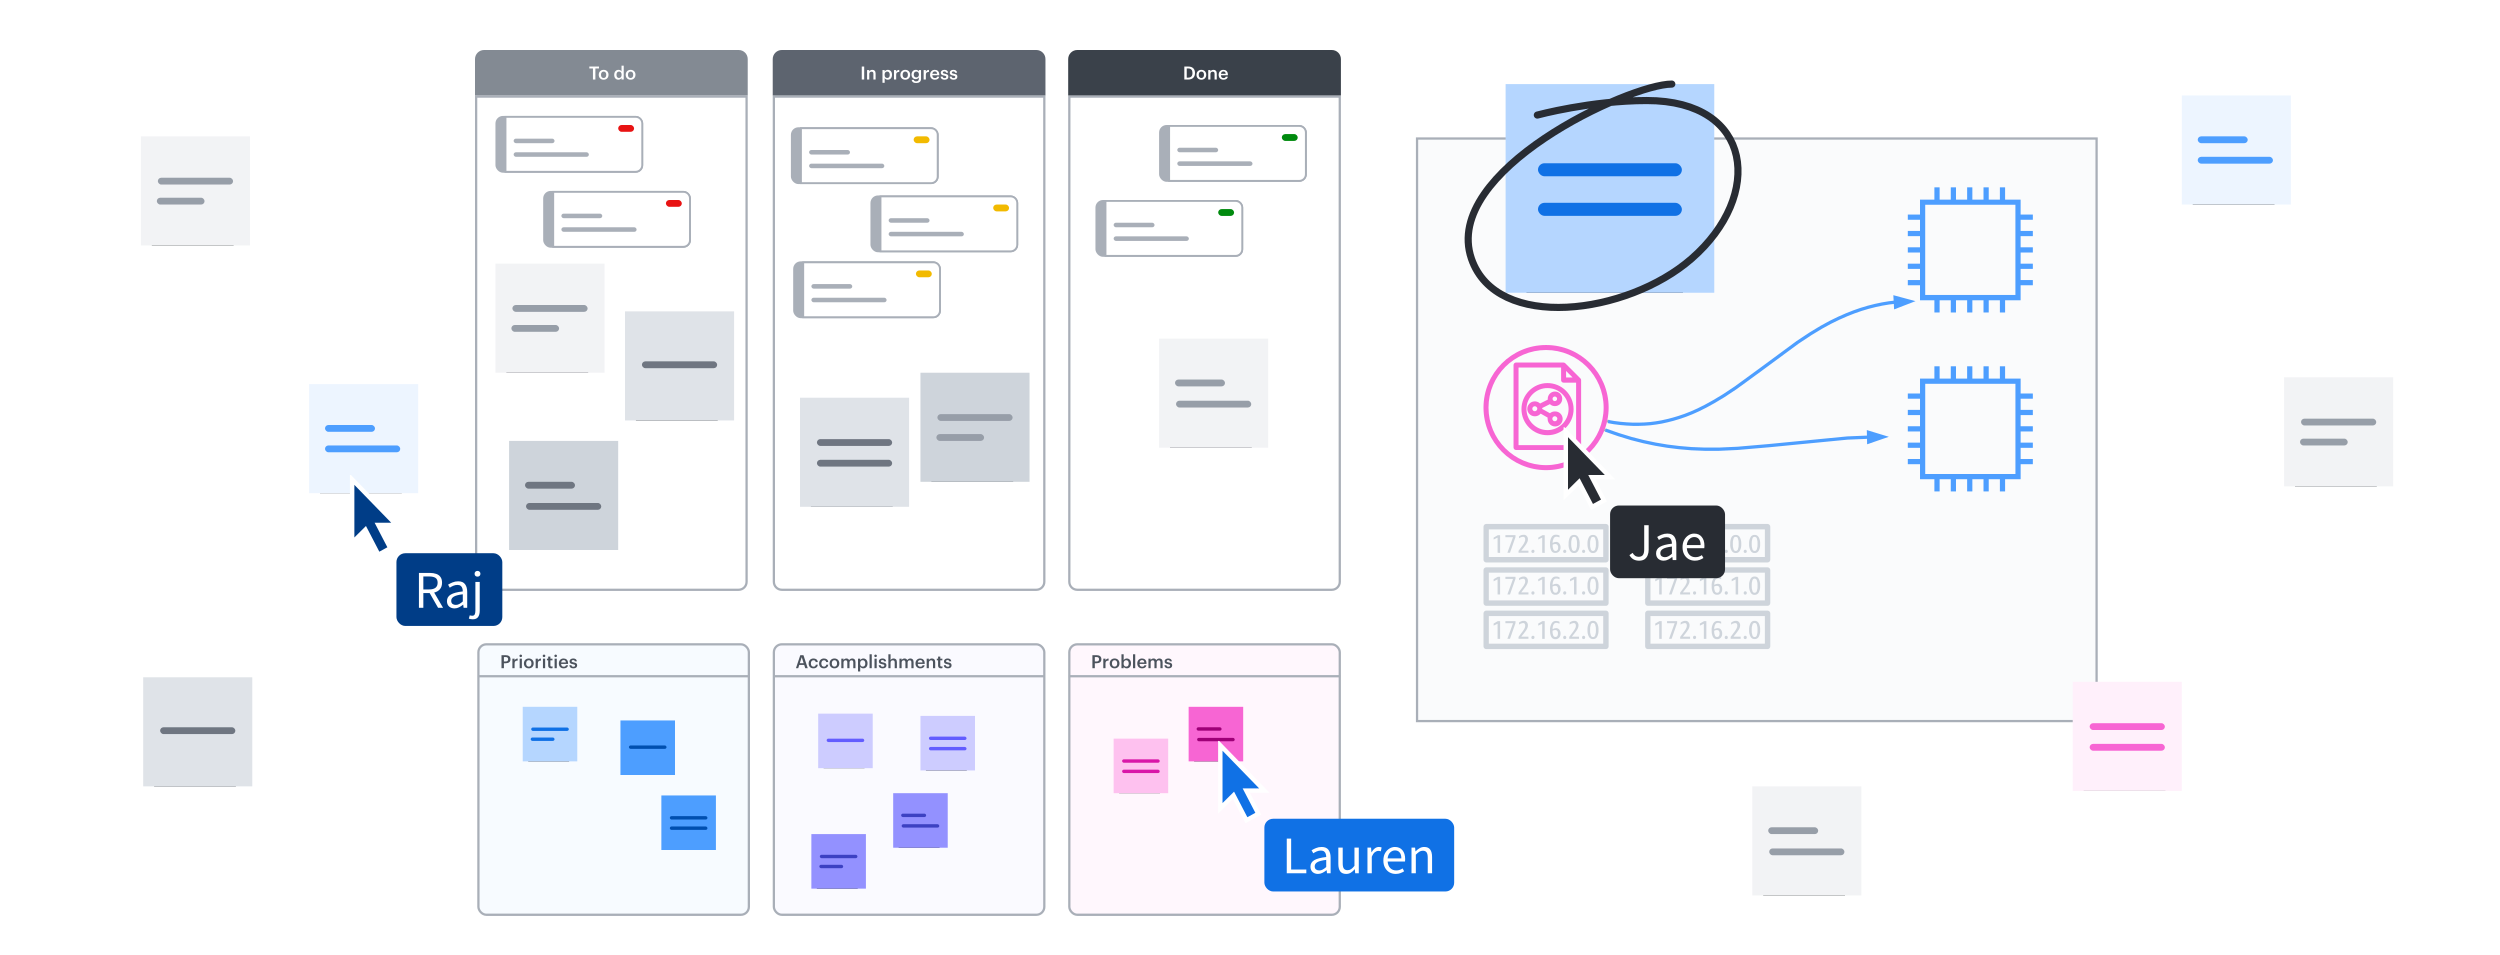 <svg width="1100" height="420" viewBox="0 0 1100 420" fill="none" xmlns="http://www.w3.org/2000/svg">
<rect width="1100" height="420" fill="white"/>
<path d="M340.5 42.5L459.5 42.5L459.5 256C459.5 257.933 457.933 259.5 456 259.5L344 259.5C342.067 259.5 340.5 257.933 340.5 256L340.5 42.5Z" fill="white" stroke="#A9AFB8"/>
<path d="M470.5 42.5L589.5 42.5L589.5 256C589.5 257.933 587.933 259.5 586 259.5L474 259.5C472.067 259.5 470.5 257.933 470.5 256L470.5 42.5Z" fill="white" stroke="#A9AFB8"/>
<path d="M209.5 42.5L328.5 42.5L328.5 256C328.5 257.933 326.933 259.5 325 259.5L213 259.5C211.067 259.5 209.5 257.933 209.5 256L209.5 42.5Z" fill="white" stroke="#A9AFB8"/>
<path d="M209 26C209 23.791 210.791 22 213 22L325 22C327.209 22 329 23.791 329 26V42L209 42L209 26Z" fill="#838A93"/>
<path d="M260.894 35L261.966 35V30.12H263.558V29.28L259.302 29.28V30.12L260.894 30.12V35ZM265.604 34.328C264.868 34.328 264.444 33.792 264.444 32.936V32.872C264.444 32.008 264.884 31.488 265.604 31.488C266.324 31.488 266.756 32.016 266.756 32.88V32.936C266.756 33.792 266.324 34.328 265.604 34.328ZM265.596 35.08C266.828 35.08 267.748 34.232 267.748 32.928V32.864C267.748 31.584 266.828 30.728 265.604 30.728C264.372 30.728 263.452 31.592 263.452 32.888V32.952C263.452 34.224 264.364 35.08 265.596 35.08ZM272.097 35.08C272.713 35.08 273.249 34.712 273.473 34.296V35H274.441V28.88L273.473 28.88V31.456C273.241 31.04 272.817 30.728 272.137 30.728C271.049 30.728 270.257 31.576 270.257 32.912V32.976C270.257 34.336 271.049 35.08 272.097 35.08ZM272.337 34.312C271.713 34.312 271.249 33.872 271.249 32.952V32.888C271.249 31.984 271.665 31.488 272.377 31.488C273.081 31.488 273.505 31.944 273.505 32.864V32.928C273.505 33.864 273.009 34.312 272.337 34.312ZM277.464 34.328C276.728 34.328 276.304 33.792 276.304 32.936V32.872C276.304 32.008 276.744 31.488 277.464 31.488C278.184 31.488 278.616 32.016 278.616 32.88V32.936C278.616 33.792 278.184 34.328 277.464 34.328ZM277.456 35.08C278.688 35.08 279.608 34.232 279.608 32.928V32.864C279.608 31.584 278.688 30.728 277.464 30.728C276.232 30.728 275.312 31.592 275.312 32.888V32.952C275.312 34.224 276.224 35.08 277.456 35.08Z" fill="white"/>
<path d="M340 26C340 23.791 341.791 22 344 22L456 22C458.209 22 460 23.791 460 26V42L340 42L340 26Z" fill="#5D646F"/>
<path d="M379.172 35H380.244V29.28H379.172V35ZM381.514 35H382.482V32.536C382.482 31.872 382.922 31.536 383.466 31.536C384.042 31.536 384.298 31.824 384.298 32.456V35H385.266V32.368C385.266 31.216 384.674 30.728 383.834 30.728C383.146 30.728 382.682 31.072 382.482 31.48V30.816H381.514V35ZM388.287 36.432L389.255 36.432V34.344C389.479 34.752 389.959 35.08 390.623 35.08C391.703 35.08 392.479 34.264 392.479 32.92V32.856C392.479 31.504 391.671 30.728 390.623 30.728C390.007 30.728 389.487 31.088 389.255 31.488V30.816L388.287 30.816V36.432ZM390.383 34.312C389.679 34.312 389.223 33.872 389.223 32.936V32.872C389.223 31.944 389.703 31.488 390.375 31.488C391.007 31.488 391.487 31.944 391.487 32.872V32.936C391.487 33.832 391.095 34.312 390.383 34.312ZM393.349 35H394.317V32.824C394.317 31.936 394.829 31.664 395.677 31.656V30.752C394.973 30.76 394.581 31.072 394.317 31.6V30.816H393.349V35ZM398.323 34.328C397.587 34.328 397.163 33.792 397.163 32.936V32.872C397.163 32.008 397.603 31.488 398.323 31.488C399.043 31.488 399.475 32.016 399.475 32.88V32.936C399.475 33.792 399.043 34.328 398.323 34.328ZM398.315 35.08C399.547 35.08 400.467 34.232 400.467 32.928V32.864C400.467 31.584 399.547 30.728 398.323 30.728C397.091 30.728 396.171 31.592 396.171 32.888V32.952C396.171 34.224 397.083 35.08 398.315 35.08ZM403.126 36.536C404.422 36.536 405.246 35.92 405.254 34.688V30.816H404.286V31.456C404.046 31.04 403.63 30.728 402.942 30.728C401.862 30.728 401.062 31.608 401.062 32.784V32.84C401.062 34.048 401.87 34.832 402.918 34.832C403.534 34.832 404.054 34.456 404.286 34.056V34.672C404.286 35.424 403.87 35.8 403.118 35.8C402.486 35.8 402.166 35.56 402.086 35.144H401.11C401.222 35.944 401.814 36.536 403.126 36.536ZM403.158 34.088C402.534 34.088 402.054 33.608 402.054 32.832V32.768C402.054 32.008 402.47 31.488 403.19 31.488C403.886 31.488 404.318 31.96 404.318 32.752V32.808C404.318 33.608 403.83 34.088 403.158 34.088ZM406.404 35H407.372V32.824C407.372 31.936 407.884 31.664 408.732 31.656V30.752C408.028 30.76 407.636 31.072 407.372 31.6V30.816H406.404V35ZM411.346 35.08C412.418 35.08 413.13 34.6 413.266 33.72H412.33C412.258 34.128 411.954 34.36 411.37 34.36C410.65 34.36 410.25 33.912 410.218 33.12H413.282V32.84C413.282 31.344 412.346 30.728 411.306 30.728C410.114 30.728 409.226 31.592 409.226 32.888V32.952C409.226 34.272 410.114 35.08 411.346 35.08ZM410.234 32.472C410.33 31.824 410.722 31.432 411.306 31.432C411.906 31.432 412.274 31.752 412.322 32.472H410.234ZM415.617 35.08C416.689 35.08 417.289 34.592 417.289 33.744C417.289 32.856 416.705 32.616 415.721 32.464C415.057 32.352 414.857 32.232 414.857 31.928C414.857 31.632 415.105 31.432 415.521 31.432C415.969 31.432 416.185 31.608 416.265 31.992L417.161 31.992C417.057 31.048 416.377 30.728 415.521 30.728C414.737 30.728 413.953 31.144 413.953 31.984C413.953 32.768 414.361 33.08 415.465 33.256C416.081 33.36 416.361 33.488 416.361 33.832C416.361 34.184 416.129 34.368 415.609 34.368C415.041 34.368 414.825 34.12 414.777 33.696H413.865C413.905 34.584 414.537 35.08 415.617 35.08ZM419.571 35.08C420.643 35.08 421.243 34.592 421.243 33.744C421.243 32.856 420.659 32.616 419.674 32.464C419.011 32.352 418.811 32.232 418.811 31.928C418.811 31.632 419.059 31.432 419.475 31.432C419.923 31.432 420.139 31.608 420.219 31.992L421.115 31.992C421.011 31.048 420.331 30.728 419.475 30.728C418.691 30.728 417.907 31.144 417.907 31.984C417.907 32.768 418.315 33.08 419.419 33.256C420.035 33.36 420.315 33.488 420.315 33.832C420.315 34.184 420.083 34.368 419.562 34.368C418.995 34.368 418.779 34.12 418.731 33.696H417.819C417.859 34.584 418.491 35.08 419.571 35.08Z" fill="white"/>
<path d="M470 26C470 23.791 471.791 22 474 22L586 22C588.209 22 590 23.791 590 26V42L470 42L470 26Z" fill="#3A414A"/>
<path d="M522.165 34.16V30.12H522.781C524.125 30.12 524.685 30.864 524.685 32.096V32.16C524.685 33.424 524.069 34.16 522.789 34.16L522.165 34.16ZM521.101 35L522.821 35C524.829 35 525.797 33.816 525.797 32.152V32.08C525.797 30.416 524.829 29.28 522.837 29.28L521.101 29.28V35ZM528.604 34.328C527.868 34.328 527.444 33.792 527.444 32.936V32.872C527.444 32.008 527.884 31.488 528.604 31.488C529.324 31.488 529.756 32.016 529.756 32.88V32.936C529.756 33.792 529.324 34.328 528.604 34.328ZM528.596 35.08C529.828 35.08 530.748 34.232 530.748 32.928V32.864C530.748 31.584 529.828 30.728 528.604 30.728C527.372 30.728 526.452 31.592 526.452 32.888V32.952C526.452 34.224 527.364 35.08 528.596 35.08ZM531.623 35H532.591V32.536C532.591 31.872 533.031 31.536 533.575 31.536C534.151 31.536 534.407 31.824 534.407 32.456V35H535.375V32.368C535.375 31.216 534.783 30.728 533.943 30.728C533.255 30.728 532.791 31.072 532.591 31.48V30.816H531.623V35ZM538.33 35.08C539.402 35.08 540.114 34.6 540.25 33.72H539.314C539.242 34.128 538.938 34.36 538.354 34.36C537.634 34.36 537.234 33.912 537.202 33.12L540.266 33.12V32.84C540.266 31.344 539.33 30.728 538.29 30.728C537.098 30.728 536.21 31.592 536.21 32.888V32.952C536.21 34.272 537.098 35.08 538.33 35.08ZM537.218 32.472C537.314 31.824 537.706 31.432 538.29 31.432C538.89 31.432 539.258 31.752 539.306 32.472L537.218 32.472Z" fill="white"/>
<rect x="210.5" y="283.5" width="119" height="119" rx="3.5" fill="#F7FBFF" stroke="#A9AFB8"/>
<path d="M210.317 297.545H329.683" stroke="#A9AFB8"/>
<rect x="340.5" y="283.5" width="119" height="119" rx="3.5" fill="#FAFAFF" stroke="#A9AFB8"/>
<path d="M340.317 297.545H459.683" stroke="#A9AFB8"/>
<rect x="470.5" y="283.5" width="119" height="119" rx="3.5" fill="#FFF7FD" stroke="#A9AFB8"/>
<path d="M470.317 297.545H589.683" stroke="#A9AFB8"/>
<path d="M220.656 294H221.72V291.824H222.52C223.744 291.824 224.616 291.288 224.616 290.08V290.048C224.616 288.848 223.776 288.28 222.496 288.28H220.656V294ZM221.72 291.056V289.104H222.496C223.176 289.104 223.576 289.368 223.576 290.048V290.08C223.576 290.712 223.2 291.056 222.496 291.056H221.72ZM225.451 294H226.419V291.824C226.419 290.936 226.931 290.664 227.779 290.656V289.752C227.075 289.76 226.683 290.072 226.419 290.6V289.816H225.451V294ZM228.655 294H229.623V289.816H228.655V294ZM229.127 289.128C229.447 289.128 229.703 288.888 229.703 288.576C229.703 288.256 229.447 288.016 229.127 288.016C228.807 288.016 228.551 288.256 228.551 288.576C228.551 288.888 228.807 289.128 229.127 289.128ZM232.675 293.328C231.939 293.328 231.515 292.792 231.515 291.936V291.872C231.515 291.008 231.955 290.488 232.675 290.488C233.395 290.488 233.827 291.016 233.827 291.88V291.936C233.827 292.792 233.395 293.328 232.675 293.328ZM232.667 294.08C233.899 294.08 234.819 293.232 234.819 291.928V291.864C234.819 290.584 233.899 289.728 232.675 289.728C231.443 289.728 230.523 290.592 230.523 291.888V291.952C230.523 293.224 231.435 294.08 232.667 294.08ZM235.693 294H236.661V291.824C236.661 290.936 237.173 290.664 238.021 290.656V289.752C237.317 289.76 236.925 290.072 236.661 290.6V289.816H235.693V294ZM238.897 294H239.865V289.816H238.897V294ZM239.369 289.128C239.689 289.128 239.945 288.888 239.945 288.576C239.945 288.256 239.689 288.016 239.369 288.016C239.049 288.016 238.793 288.256 238.793 288.576C238.793 288.888 239.049 289.128 239.369 289.128ZM242.469 294.072C242.765 294.072 242.973 294.024 243.125 293.968V293.2C242.989 293.256 242.845 293.28 242.653 293.28C242.349 293.28 242.173 293.112 242.173 292.744V290.544H243.093V289.816H242.173V288.896H241.205V289.816H240.645V290.544H241.205V292.832C241.205 293.624 241.637 294.072 242.469 294.072ZM244.022 294H244.99V289.816H244.022V294ZM244.494 289.128C244.814 289.128 245.07 288.888 245.07 288.576C245.07 288.256 244.814 288.016 244.494 288.016C244.174 288.016 243.918 288.256 243.918 288.576C243.918 288.888 244.174 289.128 244.494 289.128ZM248.01 294.08C249.082 294.08 249.794 293.6 249.93 292.72H248.994C248.922 293.128 248.618 293.36 248.034 293.36C247.314 293.36 246.914 292.912 246.882 292.12H249.946V291.84C249.946 290.344 249.01 289.728 247.97 289.728C246.778 289.728 245.89 290.592 245.89 291.888V291.952C245.89 293.272 246.778 294.08 248.01 294.08ZM246.898 291.472C246.994 290.824 247.386 290.432 247.97 290.432C248.57 290.432 248.938 290.752 248.986 291.472H246.898ZM252.281 294.08C253.353 294.08 253.953 293.592 253.953 292.744C253.953 291.856 253.369 291.616 252.385 291.464C251.721 291.352 251.521 291.232 251.521 290.928C251.521 290.632 251.769 290.432 252.185 290.432C252.633 290.432 252.849 290.608 252.929 290.992H253.825C253.721 290.048 253.041 289.728 252.185 289.728C251.401 289.728 250.617 290.144 250.617 290.984C250.617 291.768 251.025 292.08 252.129 292.256C252.745 292.36 253.025 292.488 253.025 292.832C253.025 293.184 252.793 293.368 252.273 293.368C251.705 293.368 251.489 293.12 251.441 292.696H250.529C250.569 293.584 251.201 294.08 252.281 294.08Z" fill="#4C535D"/>
<path d="M350.216 294H351.216L351.664 292.584H353.848L354.304 294H355.408L353.52 288.28H352.128L350.216 294ZM352.76 289.152L353.6 291.808H351.912L352.76 289.152ZM357.916 294.08C359.052 294.08 359.78 293.4 359.852 292.44H358.964C358.908 293.032 358.468 293.336 357.956 293.336C357.244 293.336 356.796 292.856 356.796 291.944V291.88C356.796 291.016 357.268 290.504 357.932 290.504C358.444 290.504 358.812 290.736 358.892 291.296H359.828C359.716 290.144 358.844 289.728 357.916 289.728C356.748 289.728 355.804 290.568 355.804 291.896V291.96C355.804 293.296 356.716 294.08 357.916 294.08ZM362.517 294.08C363.653 294.08 364.381 293.4 364.453 292.44H363.565C363.509 293.032 363.069 293.336 362.557 293.336C361.845 293.336 361.397 292.856 361.397 291.944V291.88C361.397 291.016 361.869 290.504 362.533 290.504C363.045 290.504 363.413 290.736 363.493 291.296H364.429C364.317 290.144 363.445 289.728 362.517 289.728C361.349 289.728 360.405 290.568 360.405 291.896V291.96C360.405 293.296 361.317 294.08 362.517 294.08ZM367.159 293.328C366.423 293.328 365.999 292.792 365.999 291.936V291.872C365.999 291.008 366.439 290.488 367.159 290.488C367.879 290.488 368.311 291.016 368.311 291.88V291.936C368.311 292.792 367.879 293.328 367.159 293.328ZM367.151 294.08C368.383 294.08 369.303 293.232 369.303 291.928V291.864C369.303 290.584 368.383 289.728 367.159 289.728C365.927 289.728 365.007 290.592 365.007 291.888V291.952C365.007 293.224 365.919 294.08 367.151 294.08ZM370.178 294H371.146V291.496C371.146 290.856 371.586 290.536 372.066 290.536C372.538 290.536 372.81 290.8 372.81 291.416V294H373.778V291.496C373.778 290.856 374.218 290.536 374.698 290.536C375.178 290.536 375.442 290.8 375.442 291.416V294H376.41V291.352C376.41 290.2 375.786 289.728 375.018 289.728C374.498 289.728 373.922 289.96 373.602 290.48C373.394 289.96 372.962 289.728 372.418 289.728C371.802 289.728 371.346 290.064 371.146 290.456V289.816H370.178V294ZM377.521 295.432H378.489V293.344C378.713 293.752 379.193 294.08 379.857 294.08C380.937 294.08 381.713 293.264 381.713 291.92V291.856C381.713 290.504 380.905 289.728 379.857 289.728C379.241 289.728 378.721 290.088 378.489 290.488V289.816H377.521V295.432ZM379.617 293.312C378.913 293.312 378.457 292.872 378.457 291.936V291.872C378.457 290.944 378.937 290.488 379.609 290.488C380.241 290.488 380.721 290.944 380.721 291.872V291.936C380.721 292.832 380.329 293.312 379.617 293.312ZM382.608 294H383.576V287.88H382.608V294ZM384.78 294H385.748V289.816H384.78V294ZM385.252 289.128C385.572 289.128 385.828 288.888 385.828 288.576C385.828 288.256 385.572 288.016 385.252 288.016C384.932 288.016 384.676 288.256 384.676 288.576C384.676 288.888 384.932 289.128 385.252 289.128ZM388.36 294.08C389.432 294.08 390.032 293.592 390.032 292.744C390.032 291.856 389.448 291.616 388.464 291.464C387.8 291.352 387.6 291.232 387.6 290.928C387.6 290.632 387.848 290.432 388.264 290.432C388.712 290.432 388.928 290.608 389.008 290.992H389.904C389.8 290.048 389.12 289.728 388.264 289.728C387.48 289.728 386.696 290.144 386.696 290.984C386.696 291.768 387.104 292.08 388.208 292.256C388.824 292.36 389.104 292.488 389.104 292.832C389.104 293.184 388.872 293.368 388.352 293.368C387.784 293.368 387.568 293.12 387.52 292.696H386.608C386.648 293.584 387.28 294.08 388.36 294.08ZM390.881 294H391.849V291.536C391.849 290.872 392.289 290.536 392.833 290.536C393.409 290.536 393.665 290.824 393.665 291.456V294H394.633V291.368C394.633 290.216 394.041 289.728 393.201 289.728C392.513 289.728 392.049 290.072 391.849 290.48V287.88H390.881V294ZM395.748 294H396.716V291.496C396.716 290.856 397.156 290.536 397.636 290.536C398.108 290.536 398.38 290.8 398.38 291.416V294H399.348V291.496C399.348 290.856 399.788 290.536 400.268 290.536C400.748 290.536 401.012 290.8 401.012 291.416V294H401.98V291.352C401.98 290.2 401.356 289.728 400.588 289.728C400.068 289.728 399.492 289.96 399.172 290.48C398.964 289.96 398.532 289.728 397.988 289.728C397.372 289.728 396.916 290.064 396.716 290.456V289.816H395.748V294ZM404.932 294.08C406.004 294.08 406.716 293.6 406.852 292.72H405.916C405.844 293.128 405.54 293.36 404.956 293.36C404.236 293.36 403.836 292.912 403.804 292.12H406.868V291.84C406.868 290.344 405.932 289.728 404.892 289.728C403.7 289.728 402.812 290.592 402.812 291.888V291.952C402.812 293.272 403.7 294.08 404.932 294.08ZM403.82 291.472C403.916 290.824 404.308 290.432 404.892 290.432C405.492 290.432 405.86 290.752 405.908 291.472H403.82ZM407.732 294H408.7V291.536C408.7 290.872 409.14 290.536 409.684 290.536C410.26 290.536 410.516 290.824 410.516 291.456V294H411.484V291.368C411.484 290.216 410.892 289.728 410.052 289.728C409.364 289.728 408.9 290.072 408.7 290.48V289.816H407.732V294ZM414.023 294.072C414.319 294.072 414.527 294.024 414.679 293.968V293.2C414.543 293.256 414.399 293.28 414.207 293.28C413.903 293.28 413.727 293.112 413.727 292.744V290.544H414.647V289.816H413.727V288.896H412.759V289.816H412.199V290.544H412.759V292.832C412.759 293.624 413.191 294.072 414.023 294.072ZM417.024 294.08C418.096 294.08 418.696 293.592 418.696 292.744C418.696 291.856 418.112 291.616 417.128 291.464C416.464 291.352 416.264 291.232 416.264 290.928C416.264 290.632 416.512 290.432 416.928 290.432C417.376 290.432 417.592 290.608 417.672 290.992H418.568C418.464 290.048 417.784 289.728 416.928 289.728C416.144 289.728 415.36 290.144 415.36 290.984C415.36 291.768 415.768 292.08 416.872 292.256C417.488 292.36 417.768 292.488 417.768 292.832C417.768 293.184 417.536 293.368 417.016 293.368C416.448 293.368 416.232 293.12 416.184 292.696H415.272C415.312 293.584 415.944 294.08 417.024 294.08Z" fill="#4C535D"/>
<path d="M480.656 294H481.72V291.824H482.52C483.744 291.824 484.616 291.288 484.616 290.08V290.048C484.616 288.848 483.776 288.28 482.496 288.28H480.656V294ZM481.72 291.056V289.104H482.496C483.176 289.104 483.576 289.368 483.576 290.048V290.08C483.576 290.712 483.2 291.056 482.496 291.056H481.72ZM485.451 294H486.419V291.824C486.419 290.936 486.931 290.664 487.779 290.656V289.752C487.075 289.76 486.683 290.072 486.419 290.6V289.816H485.451V294ZM490.425 293.328C489.689 293.328 489.265 292.792 489.265 291.936V291.872C489.265 291.008 489.705 290.488 490.425 290.488C491.145 290.488 491.577 291.016 491.577 291.88V291.936C491.577 292.792 491.145 293.328 490.425 293.328ZM490.417 294.08C491.649 294.08 492.569 293.232 492.569 291.928V291.864C492.569 290.584 491.649 289.728 490.425 289.728C489.193 289.728 488.273 290.592 488.273 291.888V291.952C488.273 293.224 489.185 294.08 490.417 294.08ZM495.779 294.08C496.859 294.08 497.635 293.264 497.635 291.92V291.856C497.635 290.504 496.827 289.728 495.779 289.728C495.163 289.728 494.643 290.088 494.411 290.488V287.88H493.443V294H494.411V293.328C494.635 293.752 495.115 294.08 495.779 294.08ZM495.539 293.312C494.835 293.312 494.379 292.872 494.379 291.936V291.872C494.379 290.944 494.859 290.488 495.531 290.488C496.163 290.488 496.643 290.944 496.643 291.872V291.936C496.643 292.832 496.251 293.312 495.539 293.312ZM498.53 294H499.498V287.88H498.53V294ZM502.518 294.08C503.59 294.08 504.302 293.6 504.438 292.72H503.502C503.43 293.128 503.126 293.36 502.542 293.36C501.822 293.36 501.422 292.912 501.39 292.12H504.454V291.84C504.454 290.344 503.518 289.728 502.478 289.728C501.286 289.728 500.398 290.592 500.398 291.888V291.952C500.398 293.272 501.286 294.08 502.518 294.08ZM501.406 291.472C501.502 290.824 501.894 290.432 502.478 290.432C503.078 290.432 503.446 290.752 503.494 291.472H501.406ZM505.318 294H506.286V291.496C506.286 290.856 506.726 290.536 507.206 290.536C507.678 290.536 507.95 290.8 507.95 291.416V294H508.918V291.496C508.918 290.856 509.358 290.536 509.838 290.536C510.318 290.536 510.582 290.8 510.582 291.416V294H511.55V291.352C511.55 290.2 510.926 289.728 510.158 289.728C509.638 289.728 509.062 289.96 508.742 290.48C508.534 289.96 508.102 289.728 507.558 289.728C506.942 289.728 506.486 290.064 506.286 290.456V289.816H505.318V294ZM514.094 294.08C515.166 294.08 515.766 293.592 515.766 292.744C515.766 291.856 515.182 291.616 514.198 291.464C513.534 291.352 513.334 291.232 513.334 290.928C513.334 290.632 513.582 290.432 513.998 290.432C514.446 290.432 514.662 290.608 514.742 290.992H515.638C515.534 290.048 514.854 289.728 513.998 289.728C513.214 289.728 512.43 290.144 512.43 290.984C512.43 291.768 512.838 292.08 513.942 292.256C514.558 292.36 514.838 292.488 514.838 292.832C514.838 293.184 514.606 293.368 514.086 293.368C513.518 293.368 513.302 293.12 513.254 292.696H512.342C512.382 293.584 513.014 294.08 514.094 294.08Z" fill="#4C535D"/>
<g filter="url(#filter0_f_483_23880)">
<rect x="409.8" y="176" width="36" height="36" fill="#282C33"/>
</g>
<rect x="405" y="164" width="48" height="48" fill="#CED4DB"/>
<rect x="412.448" y="182.207" width="33.103" height="3" rx="1.5" fill="#979EA8"/>
<rect x="412" y="191" width="21" height="3" rx="1.5" fill="#979EA8"/>
<g filter="url(#filter1_f_483_23880)">
<rect x="359.4" y="373" width="18" height="18" fill="#282C33"/>
</g>
<rect x="357" y="367" width="24" height="24" fill="#9391FF"/>
<rect x="360.724" y="376.104" width="16.552" height="1.5" rx="0.75" fill="#3C41C2"/>
<rect x="360.5" y="380.5" width="10.5" height="1.5" rx="0.75" fill="#3C41C2"/>
<g filter="url(#filter2_f_483_23880)">
<rect x="232.4" y="317" width="18" height="18" fill="#282C33"/>
</g>
<rect x="230" y="311" width="24" height="24" fill="#B5D6FF"/>
<rect x="233.724" y="320.104" width="16.552" height="1.5" rx="0.75" fill="#1071E5"/>
<rect x="233.5" y="324.5" width="10.5" height="1.5" rx="0.75" fill="#1071E5"/>
<g filter="url(#filter3_f_483_23880)">
<rect x="222.8" y="128" width="36" height="36" fill="#282C33"/>
</g>
<rect x="218" y="116" width="48" height="48" fill="#F2F3F5"/>
<rect x="225.448" y="134.207" width="33.103" height="3" rx="1.5" fill="#979EA8"/>
<rect x="225" y="143" width="21" height="3" rx="1.5" fill="#979EA8"/>
<g filter="url(#filter4_f_483_23880)">
<rect x="66.8" y="72" width="36" height="36" fill="#282C33"/>
</g>
<rect x="62" y="60" width="48" height="48" fill="#F2F3F5"/>
<rect x="69.448" y="78.207" width="33.103" height="3" rx="1.5" fill="#979EA8"/>
<rect x="69" y="87" width="21" height="3" rx="1.5" fill="#979EA8"/>
<g filter="url(#filter5_f_483_23880)">
<rect x="1009.8" y="178" width="36" height="36" fill="#282C33"/>
</g>
<rect x="1005" y="166" width="48" height="48" fill="#F2F3F5"/>
<rect x="1012.45" y="184.207" width="33.103" height="3" rx="1.5" fill="#979EA8"/>
<rect x="1012" y="193" width="21" height="3" rx="1.5" fill="#979EA8"/>
<g filter="url(#filter6_f_483_23880)">
<rect x="356.8" y="187" width="36" height="36" fill="#282C33"/>
</g>
<rect x="352" y="175" width="48" height="48" fill="#DFE3E8"/>
<rect x="359.448" y="193.207" width="33.103" height="3" rx="1.5" fill="#6F7681"/>
<rect x="359.448" y="202.31" width="33.103" height="3" rx="1.5" fill="#6F7681"/>
<g filter="url(#filter7_f_483_23880)">
<rect x="407.4" y="321" width="18" height="18" fill="#282C33"/>
</g>
<rect x="405" y="315" width="24" height="24" fill="#CDCCFF"/>
<rect x="408.724" y="324.104" width="16.552" height="1.5" rx="0.75" fill="#635DFF"/>
<rect x="408.724" y="328.655" width="16.552" height="1.5" rx="0.75" fill="#635DFF"/>
<g filter="url(#filter8_f_483_23880)">
<rect x="492.4" y="331" width="18" height="18" fill="#282C33"/>
</g>
<rect x="490" y="325" width="24" height="24" fill="#FEC1EF"/>
<rect x="493.724" y="334.104" width="16.552" height="1.5" rx="0.75" fill="#D916A8"/>
<rect x="493.724" y="338.655" width="16.552" height="1.5" rx="0.75" fill="#D916A8"/>
<g filter="url(#filter9_f_483_23880)">
<rect x="293.4" y="356" width="18" height="18" fill="#282C33"/>
</g>
<rect x="291" y="350" width="24" height="24" fill="#4D9EFF"/>
<rect x="294.724" y="359.104" width="16.552" height="1.5" rx="0.75" fill="#004FAF"/>
<rect x="294.724" y="363.655" width="16.552" height="1.5" rx="0.75" fill="#004FAF"/>
<g filter="url(#filter10_f_483_23880)">
<rect x="279.8" y="149" width="36" height="36" fill="#282C33"/>
</g>
<rect x="275" y="137" width="48" height="48" fill="#DFE3E8"/>
<rect x="282.448" y="159" width="33.103" height="3" rx="1.5" fill="#6F7681"/>
<g filter="url(#filter11_f_483_23880)">
<rect x="362.4" y="320" width="18" height="18" fill="#282C33"/>
</g>
<rect x="360" y="314" width="24" height="24" fill="#CDCCFF"/>
<rect x="363.724" y="325" width="16.552" height="1.5" rx="0.75" fill="#635DFF"/>
<g filter="url(#filter12_f_483_23880)">
<rect x="67.8" y="310" width="36" height="36" fill="#282C33"/>
</g>
<rect x="63" y="298" width="48" height="48" fill="#DFE3E8"/>
<rect x="70.448" y="320" width="33.103" height="3" rx="1.5" fill="#6F7681"/>
<g filter="url(#filter13_f_483_23880)">
<rect x="275.4" y="323" width="18" height="18" fill="#282C33"/>
</g>
<rect x="273" y="317" width="24" height="24" fill="#4D9EFF"/>
<rect x="276.724" y="328" width="16.552" height="1.5" rx="0.75" fill="#004FAF"/>
<g filter="url(#filter14_f_483_23880)">
<rect x="228.8" y="206" width="36" height="36" fill="#282C33"/>
</g>
<rect x="224" y="194" width="48" height="48" fill="#CED4DB"/>
<rect x="231" y="212" width="22" height="3" rx="1.5" fill="#6F7681"/>
<rect x="231.448" y="221.31" width="33.103" height="3" rx="1.5" fill="#6F7681"/>
<g filter="url(#filter15_f_483_23880)">
<rect x="514.8" y="161" width="36" height="36" fill="#282C33"/>
</g>
<rect x="510" y="149" width="48" height="48" fill="#F2F3F5"/>
<rect x="517" y="167" width="22" height="3" rx="1.5" fill="#979EA8"/>
<rect x="517.448" y="176.31" width="33.103" height="3" rx="1.5" fill="#979EA8"/>
<g filter="url(#filter16_f_483_23880)">
<rect x="775.8" y="358" width="36" height="36" fill="#282C33"/>
</g>
<rect x="771" y="346" width="48" height="48" fill="#F2F3F5"/>
<rect x="778" y="364" width="22" height="3" rx="1.5" fill="#979EA8"/>
<rect x="778.448" y="373.31" width="33.103" height="3" rx="1.5" fill="#979EA8"/>
<g filter="url(#filter17_f_483_23880)">
<rect x="395.4" y="355" width="18" height="18" fill="#282C33"/>
</g>
<rect x="393" y="349" width="24" height="24" fill="#9391FF"/>
<rect x="396.5" y="358" width="11" height="1.5" rx="0.75" fill="#3C41C2"/>
<rect x="396.724" y="362.655" width="16.552" height="1.5" rx="0.75" fill="#3C41C2"/>
<g filter="url(#filter18_f_483_23880)">
<rect x="525.4" y="317" width="18" height="18" fill="#282C33"/>
</g>
<rect x="523" y="311" width="24" height="24" fill="#F765D3"/>
<rect x="526.5" y="320" width="11" height="1.5" rx="0.75" fill="#9E0077"/>
<rect x="526.724" y="324.655" width="16.552" height="1.5" rx="0.75" fill="#9E0077"/>
<g filter="url(#filter19_f_483_23880)">
<rect x="140.8" y="181" width="36" height="36" fill="#282C33"/>
</g>
<rect x="136" y="169" width="48" height="48" fill="#EDF5FF"/>
<rect x="143" y="187" width="22" height="3" rx="1.5" fill="#4D9EFF"/>
<rect x="143" y="196" width="33.103" height="3" rx="1.5" fill="#4D9EFF"/>
<g filter="url(#filter20_f_483_23880)">
<rect x="964.8" y="54" width="36" height="36" fill="#282C33"/>
</g>
<rect x="960" y="42" width="48" height="48" fill="#EDF5FF"/>
<rect x="967" y="60" width="22" height="3" rx="1.5" fill="#4D9EFF"/>
<rect x="967" y="69" width="33.103" height="3" rx="1.5" fill="#4D9EFF"/>
<rect x="218" y="51" width="65" height="25" rx="3.32" fill="#A9AFB8"/>
<path d="M222.415 51.415H279.68C281.284 51.415 282.585 52.716 282.585 54.32V72.68C282.585 74.284 281.284 75.585 279.68 75.585H222.415V51.415Z" fill="white"/>
<rect x="226" y="61" width="18" height="2" rx="1" fill="#A9AFB8"/>
<rect x="272" y="55" width="7" height="3" rx="1.5" fill="#E81313"/>
<rect x="226" y="67" width="33.103" height="2" rx="1" fill="#A9AFB8"/>
<path d="M222.415 51.415H279.68C281.284 51.415 282.585 52.716 282.585 54.32V72.68C282.585 74.284 281.284 75.585 279.68 75.585H222.415V51.415Z" stroke="#A9AFB8" stroke-width="0.83"/>
<rect x="239" y="84" width="65" height="25" rx="3.32" fill="#A9AFB8"/>
<path d="M243.415 84.415H300.68C302.284 84.415 303.585 85.716 303.585 87.32V105.68C303.585 107.284 302.284 108.585 300.68 108.585H243.415V84.415Z" fill="white"/>
<rect x="247" y="94" width="18" height="2" rx="1" fill="#A9AFB8"/>
<rect x="293" y="88" width="7" height="3" rx="1.5" fill="#E81313"/>
<rect x="247" y="100" width="33.103" height="2" rx="1" fill="#A9AFB8"/>
<path d="M243.415 84.415H300.68C302.284 84.415 303.585 85.716 303.585 87.32V105.68C303.585 107.284 302.284 108.585 300.68 108.585H243.415V84.415Z" stroke="#A9AFB8" stroke-width="0.83"/>
<rect x="348" y="56" width="65" height="25" rx="3.32" fill="#A9AFB8"/>
<path d="M352.415 56.415H409.68C411.284 56.415 412.585 57.716 412.585 59.32V77.68C412.585 79.284 411.284 80.585 409.68 80.585H352.415V56.415Z" fill="white"/>
<rect x="356" y="66" width="18" height="2" rx="1" fill="#A9AFB8"/>
<rect x="402" y="60" width="7" height="3" rx="1.5" fill="#F2BA00"/>
<rect x="356" y="72" width="33.103" height="2" rx="1" fill="#A9AFB8"/>
<path d="M352.415 56.415H409.68C411.284 56.415 412.585 57.716 412.585 59.32V77.68C412.585 79.284 411.284 80.585 409.68 80.585H352.415V56.415Z" stroke="#A9AFB8" stroke-width="0.83"/>
<rect x="383" y="86" width="65" height="25" rx="3.32" fill="#A9AFB8"/>
<path d="M387.415 86.415H444.68C446.284 86.415 447.585 87.716 447.585 89.32V107.68C447.585 109.284 446.284 110.585 444.68 110.585H387.415V86.415Z" fill="white"/>
<rect x="391" y="96" width="18" height="2" rx="1" fill="#A9AFB8"/>
<rect x="437" y="90" width="7" height="3" rx="1.5" fill="#F2BA00"/>
<rect x="391" y="102" width="33.103" height="2" rx="1" fill="#A9AFB8"/>
<path d="M387.415 86.415H444.68C446.284 86.415 447.585 87.716 447.585 89.32V107.68C447.585 109.284 446.284 110.585 444.68 110.585H387.415V86.415Z" stroke="#A9AFB8" stroke-width="0.83"/>
<rect x="349" y="115" width="65" height="25" rx="3.32" fill="#A9AFB8"/>
<path d="M353.415 115.415H410.68C412.284 115.415 413.585 116.716 413.585 118.32V136.68C413.585 138.284 412.284 139.585 410.68 139.585H353.415V115.415Z" fill="white"/>
<rect x="357" y="125" width="18" height="2" rx="1" fill="#A9AFB8"/>
<rect x="403" y="119" width="7" height="3" rx="1.5" fill="#F2BA00"/>
<rect x="357" y="131" width="33.103" height="2" rx="1" fill="#A9AFB8"/>
<path d="M353.415 115.415H410.68C412.284 115.415 413.585 116.716 413.585 118.32V136.68C413.585 138.284 412.284 139.585 410.68 139.585H353.415V115.415Z" stroke="#A9AFB8" stroke-width="0.83"/>
<rect x="510" y="55" width="65" height="25" rx="3.32" fill="#A9AFB8"/>
<path d="M514.415 55.415H571.68C573.284 55.415 574.585 56.716 574.585 58.32V76.68C574.585 78.284 573.284 79.585 571.68 79.585H514.415V55.415Z" fill="white"/>
<rect x="518" y="65" width="18" height="2" rx="1" fill="#A9AFB8"/>
<rect x="564" y="59" width="7" height="3" rx="1.5" fill="#008A0E"/>
<rect x="518" y="71" width="33.103" height="2" rx="1" fill="#A9AFB8"/>
<path d="M514.415 55.415H571.68C573.284 55.415 574.585 56.716 574.585 58.32V76.68C574.585 78.284 573.284 79.585 571.68 79.585H514.415V55.415Z" stroke="#A9AFB8" stroke-width="0.83"/>
<rect x="482" y="88" width="65" height="25" rx="3.32" fill="#A9AFB8"/>
<path d="M486.415 88.415H543.68C545.284 88.415 546.585 89.716 546.585 91.32V109.68C546.585 111.284 545.284 112.585 543.68 112.585H486.415V88.415Z" fill="white"/>
<rect x="490" y="98" width="18" height="2" rx="1" fill="#A9AFB8"/>
<rect x="536" y="92" width="7" height="3" rx="1.5" fill="#008A0E"/>
<rect x="490" y="104" width="33.103" height="2" rx="1" fill="#A9AFB8"/>
<path d="M486.415 88.415H543.68C545.284 88.415 546.585 89.716 546.585 91.32V109.68C546.585 111.284 545.284 112.585 543.68 112.585H486.415V88.415Z" stroke="#A9AFB8" stroke-width="0.83"/>
<g clip-path="url(#clip0_483_23880)">
<path fill-rule="evenodd" clip-rule="evenodd" d="M154.948 210.948L174.432 230.974H166.431L171.75 241.201L166.502 244.071L160.774 233.056L154.948 238.823V210.948Z" fill="#003D87" stroke="white" stroke-width="1.948"/>
<rect x="174.432" y="243.421" width="46.587" height="32" rx="3.897" fill="#003D87"/>
<path d="M184.33 267.421V252.084H189.123C190.167 252.084 191.094 252.224 191.905 252.505C192.716 252.77 193.347 253.222 193.799 253.861C194.266 254.484 194.5 255.326 194.5 256.386C194.5 257.57 194.189 258.529 193.565 259.262C192.942 259.979 192.1 260.47 191.04 260.735L194.944 267.421H192.747L189.053 260.945H186.27V267.421H184.33ZM186.27 259.355H188.842C190.042 259.355 190.962 259.114 191.601 258.63C192.24 258.132 192.56 257.383 192.56 256.386C192.56 255.373 192.24 254.663 191.601 254.258C190.962 253.853 190.042 253.65 188.842 253.65H186.27V259.355ZM199.981 267.702C199.031 267.702 198.236 267.421 197.597 266.86C196.973 266.284 196.661 265.489 196.661 264.475C196.661 263.228 197.215 262.278 198.321 261.623C199.444 260.953 201.213 260.485 203.629 260.22C203.629 259.737 203.559 259.277 203.418 258.841C203.294 258.404 203.06 258.054 202.717 257.789C202.389 257.508 201.914 257.368 201.291 257.368C200.636 257.368 200.02 257.493 199.444 257.742C198.867 257.991 198.352 258.272 197.9 258.584L197.152 257.251C197.682 256.908 198.329 256.581 199.093 256.269C199.872 255.942 200.714 255.778 201.618 255.778C203.005 255.778 204.011 256.207 204.634 257.064C205.257 257.906 205.569 259.036 205.569 260.454V267.421H203.979L203.816 266.065H203.746C203.216 266.502 202.631 266.884 201.992 267.211C201.369 267.538 200.698 267.702 199.981 267.702ZM200.542 266.159C201.088 266.159 201.602 266.026 202.086 265.761C202.569 265.496 203.083 265.122 203.629 264.639V261.483C201.743 261.717 200.418 262.067 199.654 262.535C198.906 263.002 198.532 263.603 198.532 264.335C198.532 264.974 198.727 265.442 199.116 265.738C199.506 266.019 199.981 266.159 200.542 266.159ZM207.975 272.495C207.632 272.495 207.321 272.464 207.04 272.401C206.744 272.339 206.494 272.269 206.292 272.191L206.689 270.741C206.83 270.788 206.993 270.827 207.18 270.858C207.367 270.905 207.562 270.928 207.765 270.928C208.326 270.928 208.7 270.726 208.887 270.321C209.074 269.931 209.168 269.393 209.168 268.707V256.059H211.085V268.707C211.085 269.861 210.851 270.78 210.383 271.466C209.916 272.152 209.113 272.495 207.975 272.495ZM210.103 253.72C209.729 253.72 209.417 253.611 209.168 253.393C208.934 253.159 208.817 252.848 208.817 252.458C208.817 252.084 208.934 251.78 209.168 251.546C209.417 251.312 209.729 251.195 210.103 251.195C210.477 251.195 210.781 251.312 211.015 251.546C211.264 251.78 211.389 252.084 211.389 252.458C211.389 252.848 211.264 253.159 211.015 253.393C210.781 253.611 210.477 253.72 210.103 253.72Z" fill="white"/>
</g>
<g clip-path="url(#clip1_483_23880)">
<path fill-rule="evenodd" clip-rule="evenodd" d="M536.939 327.939L556.326 347.865H548.364L553.657 358.042L548.435 360.897L542.735 349.937L536.939 355.675V327.939Z" fill="#1071E5" stroke="white" stroke-width="1.939"/>
<rect x="556.326" y="360.251" width="83.51" height="32" rx="3.877" fill="#1071E5"/>
<path d="M566.175 384.251V368.989H568.106V382.599H574.783V384.251H566.175ZM579.909 384.53C578.963 384.53 578.172 384.251 577.536 383.693C576.916 383.119 576.605 382.328 576.605 381.32C576.605 380.079 577.156 379.133 578.257 378.482C579.374 377.815 581.134 377.349 583.538 377.086C583.538 376.605 583.469 376.147 583.329 375.713C583.205 375.279 582.972 374.93 582.631 374.666C582.305 374.387 581.832 374.247 581.212 374.247C580.56 374.247 579.948 374.371 579.374 374.62C578.8 374.868 578.288 375.147 577.838 375.457L577.094 374.131C577.621 373.79 578.265 373.464 579.025 373.154C579.8 372.828 580.638 372.665 581.538 372.665C582.918 372.665 583.918 373.092 584.539 373.945C585.159 374.782 585.469 375.907 585.469 377.318V384.251H583.887L583.724 382.902H583.655C583.127 383.336 582.546 383.716 581.91 384.042C581.289 384.368 580.622 384.53 579.909 384.53ZM580.467 382.995C581.01 382.995 581.522 382.863 582.003 382.599C582.484 382.336 582.995 381.964 583.538 381.483V378.342C581.662 378.575 580.343 378.924 579.583 379.389C578.839 379.854 578.467 380.451 578.467 381.18C578.467 381.816 578.66 382.281 579.048 382.576C579.436 382.855 579.909 382.995 580.467 382.995ZM592.33 384.53C591.136 384.53 590.26 384.158 589.701 383.414C589.143 382.654 588.864 381.552 588.864 380.11V372.944H590.795V379.854C590.795 380.909 590.958 381.677 591.283 382.157C591.625 382.638 592.167 382.879 592.912 382.879C593.501 382.879 594.021 382.731 594.471 382.437C594.936 382.126 595.432 381.638 595.96 380.971V372.944H597.867V384.251H596.285L596.122 382.483H596.053C595.525 383.103 594.967 383.6 594.378 383.972C593.788 384.344 593.106 384.53 592.33 384.53ZM601.681 384.251V372.944H603.264L603.426 374.992H603.496C603.884 374.278 604.357 373.712 604.915 373.293C605.474 372.875 606.071 372.665 606.707 372.665C607.157 372.665 607.56 372.743 607.916 372.898L607.544 374.573C607.358 374.511 607.188 374.464 607.032 374.433C606.877 374.402 606.683 374.387 606.451 374.387C605.97 374.387 605.466 374.581 604.939 374.969C604.427 375.356 603.977 376.031 603.589 376.993V384.251H601.681ZM614.103 384.53C613.095 384.53 612.18 384.298 611.358 383.832C610.536 383.352 609.884 382.669 609.403 381.785C608.923 380.901 608.682 379.846 608.682 378.621C608.682 377.38 608.923 376.318 609.403 375.434C609.9 374.55 610.536 373.867 611.311 373.386C612.087 372.906 612.901 372.665 613.754 372.665C615.196 372.665 616.305 373.146 617.081 374.108C617.872 375.069 618.267 376.357 618.267 377.97C618.267 378.171 618.26 378.373 618.244 378.575C618.244 378.761 618.229 378.924 618.198 379.063H610.567C610.644 380.257 611.016 381.211 611.683 381.925C612.366 382.638 613.25 382.995 614.336 382.995C614.878 382.995 615.375 382.917 615.825 382.762C616.29 382.592 616.732 382.375 617.151 382.111L617.825 383.367C617.345 383.677 616.794 383.949 616.174 384.181C615.569 384.414 614.878 384.53 614.103 384.53ZM610.543 377.691H616.592C616.592 376.543 616.344 375.674 615.848 375.085C615.367 374.48 614.685 374.178 613.801 374.178C613.01 374.178 612.296 374.488 611.66 375.108C611.04 375.713 610.668 376.574 610.543 377.691ZM621.061 384.251V372.944H622.643L622.806 374.573H622.876C623.419 374.03 623.993 373.58 624.598 373.224C625.203 372.851 625.893 372.665 626.668 372.665C627.862 372.665 628.731 373.045 629.274 373.805C629.832 374.55 630.111 375.643 630.111 377.086V384.251H628.204V377.342C628.204 376.287 628.033 375.519 627.692 375.038C627.351 374.557 626.808 374.317 626.063 374.317C625.489 374.317 624.97 374.464 624.505 374.759C624.055 375.054 623.543 375.488 622.969 376.062V384.251H621.061Z" fill="white"/>
</g>
<rect x="623.5" y="60.948" width="299" height="256.328" fill="#FAFBFC" stroke="#A9AFB8"/>
<path d="M680.822 168.554C674.536 168.6 669.443 173.739 669.443 180.025C669.443 186.357 674.582 191.496 680.914 191.496C687.246 191.496 692.385 186.357 692.385 180.025C692.339 173.601 687.154 168.508 680.822 168.554ZM680.822 189.248C675.729 189.202 671.6 184.98 671.646 179.887C671.692 174.794 675.913 170.665 681.006 170.757C686.099 170.803 690.182 174.932 690.182 180.025C690.137 185.118 685.961 189.293 680.822 189.248Z" fill="#F765D3"/>
<path d="M680.271 151.805C665.084 151.805 652.741 164.147 652.741 179.335C652.741 194.522 665.084 206.865 680.271 206.865C695.459 206.865 707.801 194.522 707.801 179.335C707.801 164.147 695.459 151.805 680.271 151.805ZM680.271 204.662C666.277 204.662 654.944 193.329 654.944 179.335C654.944 165.34 666.277 154.007 680.271 154.007C694.266 154.007 705.599 165.34 705.599 179.335C705.599 193.329 694.266 204.662 680.271 204.662Z" fill="#F765D3"/>
<path d="M695.322 166.441L688.715 159.834C688.485 159.65 688.256 159.512 687.935 159.512H667.058C666.461 159.512 665.956 160.017 665.956 160.614V196.907C665.956 197.504 666.461 198.009 667.058 198.009H694.588C695.184 198.009 695.689 197.504 695.689 196.907V167.221C695.689 166.9 695.551 166.624 695.322 166.441ZM689.082 163.229L691.926 166.074H689.082V163.229ZM693.486 195.852H668.159V161.715H686.879V167.221C686.879 167.863 687.338 168.368 687.98 168.368H693.486V195.852Z" fill="#F765D3"/>
<path d="M684.126 181.031C683.3 181.031 682.612 181.307 681.969 181.811L678.574 179.93V179.884C678.574 179.747 678.574 179.655 678.574 179.517L681.969 177.819C682.566 178.416 683.3 178.691 684.172 178.691C685.961 178.691 687.384 177.269 687.384 175.479C687.384 173.69 685.961 172.268 684.172 172.268C682.428 172.268 681.006 173.69 681.006 175.479V175.846L677.61 177.544C677.565 177.498 677.473 177.407 677.427 177.361C676.05 176.214 673.94 176.397 672.793 177.774C671.6 179.15 671.783 181.261 673.206 182.408C674.582 183.555 676.693 183.417 677.886 181.995L680.96 183.738C680.914 183.922 680.914 184.106 680.96 184.289V184.335C680.96 186.17 682.428 187.639 684.264 187.639C686.099 187.639 687.567 186.17 687.567 184.335C687.567 182.5 686.099 181.031 684.264 181.031H684.126ZM684.126 174.47C684.677 174.47 685.135 174.929 685.135 175.479C685.135 176.03 684.677 176.489 684.126 176.489C683.575 176.489 683.116 176.03 683.116 175.479C683.116 174.929 683.575 174.47 684.126 174.47ZM675.316 180.94C674.72 180.94 674.215 180.435 674.215 179.838C674.215 179.242 674.72 178.737 675.316 178.737C675.913 178.737 676.418 179.242 676.418 179.838V179.884C676.372 180.435 675.913 180.94 675.316 180.94ZM684.126 185.344C683.529 185.344 683.025 184.84 683.025 184.243C683.025 183.647 683.529 183.142 684.126 183.142C684.722 183.142 685.227 183.647 685.227 184.243V184.289C685.181 184.886 684.722 185.344 684.126 185.344Z" fill="#F765D3"/>
<path d="M658.935 243.205V236.552L657.191 237.378V236.552L659.026 235.497H660.036V243.297L658.935 243.205ZM663.248 243.205L665.725 236.368H662.376V235.451H666.827V236.277L664.395 243.205H663.248ZM668.387 236.001C668.708 235.772 669.029 235.588 669.396 235.451C669.763 235.359 670.038 235.313 670.405 235.313C670.956 235.267 671.415 235.451 671.782 235.864C672.149 236.277 672.333 236.781 672.287 237.378C672.287 237.745 672.195 238.066 672.057 238.433C671.828 238.938 671.598 239.351 671.277 239.81C670.91 240.36 670.268 241.186 669.35 242.287H672.516V243.205H668.157V242.379C668.937 241.37 669.534 240.59 669.947 239.993C670.314 239.489 670.589 239.076 670.818 238.479C671.002 238.112 671.094 237.791 671.094 237.378C671.094 236.598 670.773 236.185 670.176 236.185C669.488 236.231 668.891 236.46 668.341 236.873L668.387 236.001ZM674.489 243.297C674.306 243.297 674.122 243.251 673.984 243.113C673.847 242.976 673.755 242.792 673.801 242.609C673.801 242.242 674.076 241.92 674.443 241.874H674.489C674.673 241.874 674.856 241.92 674.994 242.058C675.131 242.196 675.223 242.379 675.177 242.563C675.177 242.746 675.131 242.93 674.994 243.067C674.856 243.251 674.673 243.297 674.489 243.297ZM678.573 243.205V236.552L676.829 237.378V236.552L678.664 235.497H679.674V243.297L678.573 243.205ZM684.859 236.139C684.354 236.139 683.895 236.368 683.62 236.827C683.299 237.516 683.115 238.158 683.161 238.892C683.666 238.571 684.125 238.433 684.675 238.433C685.272 238.433 685.731 238.663 686.098 239.121C686.465 239.626 686.648 240.177 686.648 240.773C686.694 241.462 686.465 242.104 686.052 242.609C685.593 243.067 685.042 243.297 684.4 243.297C683.666 243.343 682.978 243.022 682.61 242.379C682.152 241.462 681.968 240.544 682.014 239.489C681.922 238.341 682.152 237.332 682.702 236.323C683.115 235.588 683.849 235.221 684.675 235.267C684.951 235.267 685.226 235.313 685.501 235.359C685.731 235.405 685.96 235.497 686.189 235.634V236.46C685.96 236.368 685.776 236.277 685.501 236.231C685.272 236.231 685.088 236.185 684.859 236.139ZM684.4 239.351C683.941 239.351 683.574 239.443 683.161 239.672V239.764C683.115 240.498 683.207 241.14 683.482 241.783C683.666 242.196 684.033 242.425 684.492 242.425C685.226 242.425 685.593 241.92 685.593 240.865C685.639 240.452 685.501 240.085 685.272 239.764C684.996 239.489 684.721 239.351 684.4 239.351ZM688.484 243.297C688.3 243.297 688.116 243.251 687.979 243.113C687.841 242.976 687.749 242.792 687.795 242.609C687.795 242.196 688.116 241.874 688.484 241.874C688.851 241.874 689.172 242.196 689.172 242.609C689.172 242.792 689.126 242.976 688.988 243.113C688.805 243.251 688.667 243.297 688.484 243.297ZM692.613 243.343C691.833 243.389 691.191 242.976 690.778 242.287C690.273 241.324 690.089 240.36 690.181 239.305C690.135 238.204 690.319 237.286 690.778 236.323C691.191 235.68 691.833 235.313 692.613 235.359C693.393 235.313 694.035 235.726 694.402 236.368C694.907 237.332 695.091 238.296 695.045 239.351C695.091 240.452 694.907 241.37 694.402 242.333C694.035 243.022 693.347 243.389 692.613 243.343ZM692.613 242.425C693.072 242.425 693.439 242.104 693.577 241.691C693.852 240.865 693.944 240.177 693.898 239.305C693.944 238.433 693.852 237.699 693.577 236.919C693.485 236.552 693.255 236.323 692.888 236.231C692.338 236.093 691.787 236.368 691.649 236.919C691.374 237.745 691.282 238.479 691.328 239.305C691.282 240.177 691.374 240.911 691.649 241.691C691.787 242.15 692.154 242.425 692.613 242.425ZM696.788 243.297C696.605 243.297 696.421 243.251 696.284 243.113C696.146 242.976 696.1 242.792 696.1 242.609C696.1 242.196 696.421 241.874 696.788 241.874C697.155 241.874 697.477 242.196 697.477 242.609C697.477 242.792 697.431 242.976 697.293 243.113C697.11 243.251 696.972 243.297 696.788 243.297ZM700.918 243.343C700.138 243.389 699.496 242.976 699.128 242.287C698.624 241.324 698.44 240.36 698.486 239.305C698.44 238.204 698.624 237.286 699.128 236.323C699.496 235.68 700.184 235.313 700.918 235.359C701.698 235.313 702.34 235.726 702.707 236.368C703.212 237.332 703.396 238.296 703.35 239.351C703.396 240.452 703.212 241.37 702.707 242.333C702.34 243.022 701.652 243.389 700.918 243.343ZM700.918 242.425C701.377 242.425 701.744 242.104 701.881 241.691C702.157 240.865 702.248 240.177 702.203 239.305C702.248 238.433 702.157 237.699 701.881 236.919C701.79 236.552 701.514 236.323 701.193 236.231C700.643 236.093 700.092 236.368 699.954 236.919C699.679 237.745 699.587 238.479 699.633 239.305C699.587 240.131 699.679 240.865 699.954 241.691C700.092 242.104 700.459 242.425 700.918 242.425ZM658.935 261.558V254.905L657.191 255.777V254.859L659.026 253.804H660.036V261.558H658.935ZM663.248 261.558L665.725 254.722H662.376V253.804H666.827V254.63L664.395 261.558H663.248ZM668.387 254.401C668.708 254.171 669.029 253.988 669.396 253.85C669.717 253.712 670.038 253.666 670.405 253.666C670.956 253.621 671.415 253.804 671.782 254.217C672.149 254.63 672.287 255.135 672.287 255.685C672.287 256.052 672.195 256.374 672.057 256.741C671.828 257.245 671.598 257.658 671.277 258.117C670.91 258.668 670.268 259.494 669.35 260.641H672.516V261.558H668.157V260.733C668.937 259.723 669.534 258.943 669.947 258.347C670.314 257.888 670.589 257.429 670.818 256.924C671.002 256.557 671.094 256.236 671.094 255.823C671.094 255.043 670.773 254.63 670.176 254.63C669.488 254.722 668.891 254.905 668.341 255.318L668.387 254.401ZM674.489 261.65C674.122 261.65 673.801 261.375 673.801 260.962V260.916C673.801 260.732 673.847 260.549 673.984 260.365C674.122 260.228 674.306 260.182 674.489 260.182C674.673 260.182 674.856 260.228 674.994 260.365C675.131 260.503 675.177 260.687 675.177 260.916C675.177 261.1 675.131 261.283 674.994 261.421C674.856 261.604 674.673 261.65 674.489 261.65ZM678.573 261.558V254.905L676.829 255.777V254.859L678.664 253.804H679.674V261.558H678.573ZM684.859 254.538C684.354 254.492 683.895 254.768 683.62 255.181C683.299 255.869 683.115 256.511 683.161 257.337C683.666 257.016 684.125 256.878 684.675 256.878C685.226 256.832 685.731 257.062 686.098 257.475C686.511 257.979 686.648 258.53 686.648 259.172C686.694 259.861 686.511 260.457 686.052 261.008C685.593 261.513 685.042 261.742 684.4 261.696C683.666 261.742 683.023 261.421 682.61 260.778C682.152 259.861 681.968 258.989 682.014 257.934C681.922 256.787 682.152 255.777 682.702 254.768C683.115 254.034 683.849 253.621 684.675 253.666C684.951 253.666 685.226 253.666 685.501 253.758C685.731 253.804 685.96 253.896 686.189 254.034V254.859C685.96 254.768 685.776 254.676 685.501 254.63C685.318 254.584 685.088 254.538 684.859 254.538ZM684.354 257.75C683.895 257.75 683.528 257.842 683.115 258.071V258.163C683.069 258.897 683.161 259.494 683.436 260.182C683.62 260.595 683.987 260.824 684.446 260.824C685.18 260.824 685.547 260.32 685.547 259.218C685.547 258.805 685.455 258.438 685.226 258.117C684.996 257.888 684.721 257.75 684.354 257.75ZM688.484 261.65C688.116 261.65 687.795 261.375 687.795 260.962V260.916C687.795 260.732 687.841 260.549 687.979 260.365C688.254 260.09 688.713 260.09 688.988 260.365C689.126 260.503 689.172 260.687 689.172 260.916C689.172 261.283 688.896 261.604 688.529 261.65H688.484ZM692.567 261.558V254.905L690.824 255.777V254.859L692.659 253.804H693.668V261.558H692.567ZM696.788 261.65C696.421 261.65 696.1 261.375 696.1 260.962V260.916C696.1 260.732 696.146 260.549 696.284 260.365C696.559 260.09 697.018 260.09 697.293 260.365C697.431 260.503 697.477 260.687 697.477 260.916C697.477 261.329 697.201 261.65 696.788 261.65ZM700.918 261.742C700.138 261.788 699.496 261.375 699.128 260.687C698.624 259.723 698.44 258.76 698.486 257.704C698.44 256.603 698.624 255.685 699.128 254.676C699.496 253.988 700.184 253.621 700.918 253.666C701.698 253.621 702.34 253.988 702.707 254.676C703.212 255.639 703.396 256.603 703.35 257.704C703.396 258.805 703.212 259.723 702.707 260.733C702.34 261.375 701.698 261.742 700.918 261.742ZM700.918 260.824C701.377 260.824 701.744 260.549 701.881 260.09C702.157 259.264 702.248 258.53 702.203 257.704C702.248 256.832 702.157 256.098 701.881 255.318C701.79 254.951 701.514 254.722 701.193 254.63C700.643 254.447 700.092 254.768 699.954 255.318C699.679 256.144 699.587 256.878 699.633 257.704C699.587 258.53 699.679 259.264 699.954 260.09C700.092 260.549 700.459 260.824 700.918 260.824ZM658.935 281.059V274.452L657.191 275.278V274.36L659.026 273.305H660.036V281.105H658.935V281.059ZM663.248 281.059L665.725 274.222H662.376V273.305H666.827V274.13L664.395 281.059H663.248ZM668.387 273.901C668.708 273.672 669.029 273.488 669.396 273.35C669.717 273.213 670.038 273.167 670.405 273.167C670.956 273.121 671.415 273.305 671.782 273.717C672.149 274.176 672.333 274.681 672.287 275.232C672.287 275.645 672.195 275.966 672.057 276.333C671.828 276.838 671.598 277.25 671.277 277.663C670.91 278.214 670.268 279.04 669.35 280.141H672.516V281.059H668.157V280.233C668.937 279.223 669.534 278.443 669.947 277.847C670.314 277.388 670.589 276.929 670.818 276.425C671.002 276.058 671.094 275.736 671.094 275.323C671.094 274.543 670.773 274.13 670.176 274.13C669.488 274.222 668.891 274.406 668.341 274.865L668.387 273.901ZM674.489 281.196C674.306 281.196 674.122 281.151 673.984 281.013C673.847 280.875 673.755 280.692 673.801 280.462C673.801 280.095 674.076 279.774 674.443 279.728H674.489C674.673 279.728 674.856 279.774 674.994 279.912C675.131 280.049 675.223 280.233 675.177 280.416C675.177 280.6 675.131 280.784 674.994 280.967C674.856 281.105 674.673 281.196 674.489 281.196ZM678.573 281.059V274.452L676.829 275.278V274.36L678.664 273.305H679.674V281.105H678.573V281.059ZM684.859 274.039C684.354 273.993 683.895 274.268 683.62 274.681C683.253 275.369 683.115 276.058 683.161 276.838C683.666 276.516 684.125 276.379 684.675 276.379C685.226 276.379 685.731 276.562 686.098 277.021C686.465 277.526 686.648 278.076 686.648 278.673C686.694 279.361 686.511 280.004 686.052 280.554C685.593 281.013 685.042 281.288 684.4 281.242C683.666 281.288 683.023 280.967 682.61 280.325C682.152 279.407 681.968 278.489 682.014 277.48C681.922 276.333 682.152 275.323 682.702 274.314C683.115 273.58 683.849 273.167 684.675 273.213C684.951 273.213 685.226 273.259 685.501 273.305C685.731 273.35 685.96 273.442 686.189 273.58V274.406C685.96 274.314 685.776 274.268 685.501 274.176C685.272 274.085 685.088 274.039 684.859 274.039ZM684.354 277.205C683.895 277.205 683.528 277.296 683.115 277.526V277.618C683.069 278.352 683.161 278.948 683.436 279.636C683.62 280.049 683.987 280.279 684.4 280.279C685.134 280.279 685.501 279.728 685.501 278.719C685.547 278.306 685.455 277.939 685.226 277.618C684.996 277.342 684.721 277.205 684.354 277.205ZM688.484 281.196C688.3 281.196 688.116 281.151 687.979 281.013C687.841 280.875 687.749 280.692 687.795 280.462C687.795 280.049 688.116 279.728 688.484 279.728C688.851 279.728 689.172 280.049 689.172 280.462C689.172 280.646 689.126 280.829 688.988 281.013C688.805 281.151 688.667 281.196 688.484 281.196ZM690.64 273.901C690.961 273.672 691.282 273.488 691.649 273.35C691.971 273.213 692.292 273.167 692.659 273.167C693.209 273.121 693.668 273.305 694.035 273.717C694.402 274.176 694.586 274.681 694.54 275.232C694.54 275.645 694.448 275.966 694.311 276.333C694.081 276.838 693.852 277.25 693.531 277.663C693.164 278.214 692.521 279.04 691.604 280.141H694.77V281.059H690.456V280.233C691.236 279.223 691.833 278.443 692.246 277.847C692.613 277.388 692.842 276.929 693.118 276.425C693.301 276.058 693.393 275.736 693.393 275.323C693.393 274.543 693.072 274.13 692.429 274.13C691.741 274.222 691.145 274.406 690.594 274.865L690.64 273.901ZM696.788 281.196C696.605 281.196 696.421 281.151 696.284 281.013C696.146 280.875 696.1 280.692 696.1 280.462C696.1 280.049 696.421 279.728 696.788 279.728C697.155 279.728 697.477 280.049 697.477 280.462C697.477 280.646 697.431 280.829 697.293 281.013C697.155 281.151 696.972 281.196 696.788 281.196ZM700.918 281.196C700.138 281.242 699.496 280.829 699.128 280.187C698.624 279.223 698.44 278.306 698.486 277.205C698.44 276.103 698.624 275.186 699.128 274.176C699.496 273.488 700.138 273.121 700.918 273.167C701.698 273.121 702.34 273.534 702.707 274.176C703.212 275.14 703.396 276.103 703.35 277.205C703.396 278.306 703.212 279.223 702.707 280.233C702.34 280.875 701.652 281.242 700.918 281.196ZM700.918 280.325C701.377 280.325 701.744 280.004 701.881 279.591C702.157 278.765 702.248 278.031 702.203 277.205C702.248 276.379 702.157 275.645 701.881 274.819C701.79 274.452 701.514 274.222 701.193 274.13C700.643 273.993 700.092 274.268 699.954 274.819C699.679 275.645 699.587 276.379 699.633 277.205C699.587 278.076 699.679 278.765 699.954 279.591C700.092 280.004 700.459 280.325 700.918 280.325Z" fill="#CED4DB"/>
<path d="M706.654 247.473H653.888C653.292 247.473 652.741 246.923 652.741 246.28V231.735C652.741 231.093 653.292 230.542 653.888 230.542H706.654C707.251 230.542 707.801 231.093 707.801 231.735V246.28C707.801 246.968 707.251 247.473 706.654 247.473ZM655.081 245.087H705.415V232.928H655.081V245.087ZM706.654 266.561H653.888C653.292 266.561 652.741 266.01 652.741 265.368V250.823C652.741 250.18 653.292 249.63 653.888 249.63H706.654C707.251 249.63 707.801 250.18 707.801 250.823V265.368C707.801 266.01 707.251 266.561 706.654 266.561ZM655.081 264.175H705.415V251.97H655.081V264.175ZM706.654 285.602H653.888C653.292 285.602 652.741 285.052 652.741 284.409V269.864C652.741 269.222 653.292 268.671 653.888 268.671H706.654C707.251 268.671 707.801 269.222 707.801 269.864V284.409C707.801 285.052 707.251 285.602 706.654 285.602ZM655.081 283.216H705.415V271.057H655.081V283.216Z" fill="#CED4DB"/>
<path d="M730.053 243.205V236.552L728.31 237.378V236.552L730.145 235.497H731.154V243.297L730.053 243.205ZM734.366 243.205L736.844 236.368H733.495V235.451H737.945V236.277L735.513 243.205H734.366ZM739.505 236.001C739.826 235.772 740.148 235.588 740.515 235.451C740.882 235.359 741.157 235.313 741.524 235.313C742.075 235.267 742.534 235.451 742.901 235.864C743.268 236.277 743.451 236.781 743.405 237.378C743.405 237.745 743.314 238.066 743.176 238.433C742.946 238.938 742.717 239.351 742.396 239.81C742.029 240.36 741.386 241.186 740.469 242.287H743.635V243.205H739.276V242.379C740.056 241.37 740.652 240.59 741.065 239.993C741.432 239.489 741.708 239.076 741.937 238.479C742.121 238.112 742.212 237.791 742.212 237.378C742.212 236.598 741.891 236.185 741.295 236.185C740.606 236.231 740.01 236.46 739.459 236.873L739.505 236.001ZM745.608 243.297C745.424 243.297 745.241 243.251 745.103 243.113C744.965 242.976 744.874 242.792 744.919 242.609C744.919 242.242 745.195 241.92 745.562 241.874H745.608C745.791 241.874 745.975 241.92 746.112 242.058C746.25 242.196 746.296 242.379 746.296 242.563C746.296 242.746 746.25 242.93 746.112 243.067C745.975 243.251 745.791 243.297 745.608 243.297ZM749.691 243.205V236.552L747.948 237.378V236.552L749.783 235.497H750.792V243.297L749.691 243.205ZM755.977 236.139C755.473 236.139 755.014 236.368 754.738 236.827C754.417 237.516 754.234 238.158 754.28 238.892C754.784 238.571 755.243 238.433 755.794 238.433C756.39 238.433 756.849 238.663 757.216 239.121C757.583 239.626 757.767 240.177 757.767 240.773C757.813 241.462 757.583 242.104 757.17 242.609C756.757 243.067 756.161 243.297 755.518 243.297C754.784 243.343 754.096 243.022 753.729 242.379C753.27 241.462 753.087 240.544 753.133 239.489C753.041 238.341 753.27 237.332 753.821 236.323C754.234 235.588 754.968 235.221 755.794 235.267C756.069 235.267 756.344 235.313 756.62 235.359C756.895 235.405 757.078 235.497 757.308 235.634V236.46C757.078 236.368 756.895 236.277 756.62 236.231C756.39 236.231 756.207 236.185 755.977 236.139ZM755.518 239.351C755.06 239.351 754.693 239.443 754.28 239.672V239.764C754.234 240.498 754.325 241.14 754.601 241.783C754.784 242.196 755.151 242.425 755.61 242.425C756.344 242.425 756.711 241.92 756.711 240.865C756.757 240.452 756.62 240.085 756.39 239.764C756.115 239.489 755.84 239.351 755.518 239.351ZM759.556 243.297C759.373 243.297 759.189 243.251 759.051 243.113C758.914 242.976 758.822 242.792 758.868 242.609C758.868 242.196 759.189 241.874 759.556 241.874C759.923 241.874 760.244 242.196 760.244 242.609C760.244 242.792 760.199 242.976 760.061 243.113C759.923 243.251 759.786 243.297 759.556 243.297ZM763.732 243.343C762.952 243.389 762.309 242.976 761.896 242.287C761.391 241.324 761.208 240.36 761.3 239.305C761.254 238.204 761.437 237.286 761.896 236.323C762.309 235.68 762.952 235.313 763.732 235.359C764.512 235.313 765.154 235.726 765.521 236.368C766.026 237.332 766.209 238.296 766.163 239.351C766.209 240.452 766.026 241.37 765.521 242.333C765.154 243.022 764.466 243.389 763.732 243.343ZM763.732 242.425C764.19 242.425 764.557 242.104 764.695 241.691C764.97 240.865 765.062 240.177 765.016 239.305C765.062 238.433 764.97 237.699 764.695 236.919C764.603 236.552 764.374 236.323 764.007 236.231C763.456 236.093 762.906 236.368 762.768 236.919C762.493 237.745 762.401 238.479 762.447 239.305C762.401 240.177 762.493 240.911 762.768 241.691C762.906 242.15 763.273 242.425 763.732 242.425ZM767.907 243.297C767.723 243.297 767.54 243.251 767.402 243.113C767.265 242.976 767.219 242.792 767.219 242.609C767.219 242.196 767.54 241.874 767.907 241.874C768.274 241.874 768.595 242.196 768.595 242.609C768.595 242.792 768.549 242.976 768.412 243.113C768.228 243.251 768.09 243.297 767.907 243.297ZM772.036 243.343C771.256 243.389 770.614 242.976 770.247 242.287C769.742 241.324 769.559 240.36 769.605 239.305C769.559 238.204 769.742 237.286 770.247 236.323C770.614 235.68 771.302 235.313 772.036 235.359C772.816 235.313 773.459 235.726 773.826 236.368C774.331 237.332 774.514 238.296 774.468 239.351C774.514 240.452 774.331 241.37 773.826 242.333C773.459 243.022 772.771 243.389 772.036 243.343ZM772.036 242.425C772.495 242.425 772.862 242.104 773 241.691C773.275 240.865 773.367 240.177 773.321 239.305C773.367 238.433 773.275 237.699 773 236.919C772.908 236.552 772.633 236.323 772.312 236.231C771.761 236.093 771.21 236.368 771.073 236.919C770.798 237.745 770.706 238.479 770.752 239.305C770.706 240.131 770.798 240.865 771.073 241.691C771.21 242.104 771.578 242.425 772.036 242.425ZM730.053 261.558V254.905L728.31 255.777V254.859L730.145 253.804H731.154V261.558H730.053ZM734.366 261.558L736.844 254.722H733.495V253.804H737.945V254.63L735.513 261.558H734.366ZM739.505 254.401C739.826 254.171 740.148 253.988 740.515 253.85C740.836 253.712 741.157 253.666 741.524 253.666C742.075 253.621 742.534 253.804 742.901 254.217C743.268 254.63 743.405 255.135 743.405 255.685C743.405 256.052 743.314 256.374 743.176 256.741C742.946 257.245 742.717 257.658 742.396 258.117C742.029 258.668 741.386 259.494 740.469 260.641H743.635V261.558H739.276V260.733C740.056 259.723 740.652 258.943 741.065 258.347C741.432 257.888 741.708 257.429 741.937 256.924C742.121 256.557 742.212 256.236 742.212 255.823C742.212 255.043 741.891 254.63 741.295 254.63C740.606 254.722 740.01 254.905 739.459 255.318L739.505 254.401ZM745.608 261.65C745.241 261.65 744.919 261.375 744.919 260.962V260.916C744.919 260.732 744.965 260.549 745.103 260.365C745.241 260.228 745.424 260.182 745.608 260.182C745.791 260.182 745.975 260.228 746.112 260.365C746.25 260.503 746.296 260.687 746.296 260.916C746.296 261.1 746.25 261.283 746.112 261.421C745.975 261.604 745.791 261.65 745.608 261.65ZM749.691 261.558V254.905L747.948 255.777V254.859L749.783 253.804H750.792V261.558H749.691ZM755.977 254.538C755.473 254.492 755.014 254.768 754.738 255.181C754.417 255.869 754.234 256.511 754.28 257.337C754.784 257.016 755.243 256.878 755.794 256.878C756.344 256.832 756.849 257.062 757.216 257.475C757.629 257.979 757.767 258.53 757.767 259.172C757.813 259.861 757.629 260.457 757.17 261.008C756.711 261.513 756.161 261.742 755.518 261.696C754.784 261.742 754.142 261.421 753.729 260.778C753.27 259.861 753.087 258.989 753.133 257.934C753.041 256.787 753.27 255.777 753.821 254.768C754.234 254.034 754.968 253.621 755.794 253.666C756.069 253.666 756.344 253.666 756.62 253.758C756.895 253.804 757.078 253.896 757.308 254.034V254.859C757.078 254.768 756.895 254.676 756.666 254.63C756.436 254.584 756.207 254.538 755.977 254.538ZM755.473 257.75C755.014 257.75 754.647 257.842 754.234 258.071V258.163C754.188 258.897 754.28 259.494 754.555 260.182C754.738 260.595 755.106 260.824 755.564 260.824C756.298 260.824 756.666 260.32 756.666 259.218C756.711 258.805 756.574 258.438 756.344 258.117C756.115 257.888 755.84 257.75 755.473 257.75ZM759.556 261.65C759.189 261.65 758.868 261.375 758.868 260.962V260.916C758.868 260.732 758.914 260.549 759.051 260.365C759.327 260.09 759.786 260.09 760.061 260.365C760.199 260.503 760.244 260.687 760.244 260.916C760.29 261.329 760.015 261.65 759.556 261.65ZM763.686 261.558V254.905L761.942 255.777V254.859L763.777 253.804H764.787V261.558H763.686ZM767.907 261.65C767.54 261.65 767.219 261.375 767.219 260.962V260.916C767.219 260.732 767.265 260.549 767.402 260.365C767.677 260.09 768.136 260.09 768.412 260.365C768.549 260.503 768.595 260.687 768.595 260.916C768.595 261.329 768.32 261.65 767.907 261.65ZM772.036 261.742C771.256 261.788 770.614 261.375 770.247 260.687C769.742 259.723 769.559 258.76 769.605 257.704C769.559 256.603 769.742 255.685 770.247 254.676C770.614 253.988 771.302 253.621 772.036 253.666C772.816 253.621 773.459 253.988 773.826 254.676C774.331 255.639 774.514 256.603 774.468 257.704C774.514 258.805 774.331 259.723 773.826 260.733C773.459 261.375 772.816 261.742 772.036 261.742ZM772.036 260.824C772.495 260.824 772.862 260.549 773 260.09C773.275 259.264 773.367 258.53 773.321 257.704C773.367 256.832 773.275 256.098 773 255.318C772.908 254.951 772.633 254.722 772.312 254.63C771.761 254.447 771.21 254.768 771.073 255.318C770.798 256.144 770.706 256.878 770.752 257.704C770.706 258.53 770.798 259.264 771.073 260.09C771.21 260.549 771.578 260.824 772.036 260.824ZM730.053 281.059V274.452L728.31 275.278V274.36L730.145 273.305H731.154V281.105H730.053V281.059ZM734.366 281.059L736.844 274.222H733.495V273.305H737.945V274.13L735.513 281.059H734.366ZM739.505 273.901C739.826 273.672 740.148 273.488 740.515 273.35C740.836 273.213 741.157 273.167 741.524 273.167C742.075 273.121 742.534 273.305 742.901 273.717C743.268 274.176 743.451 274.681 743.405 275.232C743.405 275.645 743.314 275.966 743.176 276.333C742.946 276.838 742.717 277.25 742.396 277.663C742.029 278.214 741.386 279.04 740.469 280.141H743.635V281.059H739.276V280.233C740.056 279.223 740.652 278.443 741.065 277.847C741.432 277.388 741.708 276.929 741.937 276.425C742.121 276.058 742.212 275.736 742.212 275.323C742.212 274.543 741.891 274.13 741.295 274.13C740.606 274.222 740.01 274.406 739.459 274.865L739.505 273.901ZM745.608 281.196C745.424 281.196 745.241 281.151 745.103 281.013C744.965 280.875 744.919 280.692 744.919 280.462C744.919 280.095 745.195 279.774 745.562 279.728H745.608C745.791 279.728 745.975 279.774 746.112 279.912C746.25 280.049 746.296 280.233 746.296 280.416C746.296 280.6 746.25 280.784 746.112 280.967C745.975 281.105 745.791 281.196 745.608 281.196ZM749.691 281.059V274.452L747.948 275.278V274.36L749.783 273.305H750.792V281.105H749.691V281.059ZM755.977 274.039C755.473 273.993 755.014 274.268 754.738 274.681C754.371 275.369 754.234 276.058 754.28 276.838C754.784 276.516 755.243 276.379 755.794 276.379C756.344 276.379 756.849 276.562 757.216 277.021C757.583 277.526 757.767 278.076 757.767 278.673C757.813 279.361 757.629 280.004 757.17 280.554C756.711 281.013 756.161 281.288 755.518 281.242C754.784 281.288 754.142 280.967 753.729 280.325C753.27 279.407 753.087 278.489 753.133 277.48C753.041 276.333 753.27 275.323 753.821 274.314C754.234 273.58 754.968 273.167 755.794 273.213C756.069 273.213 756.344 273.259 756.62 273.305C756.895 273.35 757.078 273.442 757.308 273.58V274.406C757.078 274.314 756.895 274.268 756.666 274.176C756.436 274.085 756.207 274.039 755.977 274.039ZM755.473 277.205C755.014 277.205 754.647 277.296 754.234 277.526V277.618C754.188 278.352 754.28 278.948 754.555 279.636C754.738 280.049 755.106 280.279 755.518 280.279C756.253 280.279 756.62 279.728 756.62 278.719C756.666 278.306 756.574 277.939 756.344 277.618C756.161 277.342 755.84 277.205 755.473 277.205ZM759.556 281.196C759.373 281.196 759.189 281.151 759.051 281.013C758.914 280.875 758.868 280.692 758.868 280.462C758.868 280.049 759.189 279.728 759.556 279.728C759.923 279.728 760.244 280.049 760.244 280.462C760.244 280.646 760.199 280.829 760.061 281.013C759.923 281.151 759.786 281.196 759.556 281.196ZM761.759 273.901C762.08 273.672 762.401 273.488 762.768 273.35C763.089 273.213 763.41 273.167 763.777 273.167C764.328 273.121 764.787 273.305 765.154 273.717C765.521 274.176 765.705 274.681 765.659 275.232C765.659 275.645 765.567 275.966 765.429 276.333C765.2 276.838 764.97 277.25 764.649 277.663C764.282 278.214 763.64 279.04 762.722 280.141H765.888V281.059H761.483V280.233C762.263 279.223 762.86 278.443 763.273 277.847C763.64 277.388 763.869 276.929 764.144 276.425C764.328 276.058 764.42 275.736 764.42 275.323C764.42 274.543 764.099 274.13 763.456 274.13C762.768 274.222 762.172 274.406 761.621 274.865L761.759 273.901ZM767.907 281.196C767.723 281.196 767.54 281.151 767.402 281.013C767.265 280.875 767.219 280.692 767.219 280.462C767.219 280.049 767.54 279.728 767.907 279.728C768.274 279.728 768.595 280.049 768.595 280.462C768.595 280.646 768.549 280.829 768.412 281.013C768.274 281.151 768.09 281.196 767.907 281.196ZM772.036 281.196C771.256 281.242 770.614 280.829 770.247 280.187C769.742 279.223 769.559 278.306 769.605 277.205C769.559 276.103 769.742 275.186 770.247 274.176C770.614 273.488 771.256 273.121 772.036 273.167C772.816 273.121 773.459 273.534 773.826 274.176C774.331 275.14 774.514 276.103 774.468 277.205C774.514 278.306 774.331 279.223 773.826 280.233C773.459 280.875 772.771 281.242 772.036 281.196ZM772.036 280.325C772.495 280.325 772.862 280.004 773 279.591C773.275 278.765 773.367 278.031 773.321 277.205C773.367 276.379 773.275 275.645 773 274.819C772.908 274.452 772.633 274.222 772.312 274.13C771.761 273.993 771.21 274.268 771.073 274.819C770.798 275.645 770.706 276.379 770.752 277.205C770.706 278.076 770.798 278.765 771.073 279.591C771.21 280.004 771.578 280.325 772.036 280.325Z" fill="#CED4DB"/>
<path d="M777.776 247.473H725.01C724.413 247.473 723.863 246.923 723.863 246.28V231.735C723.863 231.093 724.413 230.542 725.01 230.542H777.776C778.372 230.542 778.923 231.093 778.923 231.735V246.28C778.923 246.968 778.372 247.473 777.776 247.473ZM726.203 245.087H776.537V232.928H726.203V245.087ZM777.776 266.561H725.01C724.413 266.561 723.863 266.01 723.863 265.368V250.823C723.863 250.18 724.413 249.63 725.01 249.63H777.776C778.372 249.63 778.923 250.18 778.923 250.823V265.368C778.923 266.01 778.372 266.561 777.776 266.561ZM726.203 264.175H776.537V251.97H726.203V264.175ZM777.776 285.602H725.01C724.413 285.602 723.863 285.052 723.863 284.409V269.864C723.863 269.222 724.413 268.671 725.01 268.671H777.776C778.372 268.671 778.923 269.222 778.923 269.864V284.409C778.923 285.052 778.372 285.602 777.776 285.602ZM726.203 283.216H776.537V271.057H726.203V283.216Z" fill="#CED4DB"/>
<path d="M889.077 132.122H844.8V87.844H889.077V132.122ZM847.094 129.782H886.783V90.093H847.094V129.782Z" fill="#4D9EFF"/>
<path d="M851.135 82.431H853.429V88.947H851.135V82.431ZM858.339 82.431H860.633V88.947H858.339V82.431ZM865.543 82.431H867.837V88.947H865.543V82.431ZM872.746 82.431H875.04V88.947H872.746V82.431ZM879.95 82.431H882.244V88.947H879.95V82.431ZM851.135 130.976H853.429V137.491H851.135V130.976ZM858.339 130.976H860.633V137.491H858.339V130.976ZM865.543 130.976H867.837V137.491H865.543V130.976ZM872.746 130.976H875.04V137.491H872.746V130.976ZM879.95 130.976H882.244V137.491H879.95V130.976ZM887.934 94.407H894.449V96.701H887.934V94.407ZM887.934 101.61H894.449V103.905H887.934V101.61ZM887.934 108.814H894.449V111.108H887.934V108.814ZM887.934 116.018H894.449V118.312H887.934V116.018ZM887.934 123.221H894.449V125.515H887.934V123.221ZM839.435 94.407H845.951V96.701H839.435V94.407ZM839.435 101.61H845.951V103.905H839.435V101.61ZM839.435 108.814H845.951V111.108H839.435V108.814ZM839.435 116.018H845.951V118.312H839.435V116.018ZM839.435 123.221H845.951V125.515H839.435V123.221Z" fill="#4D9EFF"/>
<path d="M889.084 210.856H844.807V166.579H889.084V210.856ZM847.101 208.562H886.79V168.873H847.101V208.562Z" fill="#4D9EFF"/>
<path d="M851.135 161.167H853.429V167.682H851.135V161.167ZM858.339 161.167H860.633V167.682H858.339V161.167ZM865.542 161.167H867.837V167.682H865.542V161.167ZM872.746 161.167H875.04V167.682H872.746V161.167ZM879.95 161.167H882.244V167.682H879.95V161.167ZM851.135 209.711H853.429V216.227H851.135V209.711ZM858.339 209.711H860.633V216.227H858.339V209.711ZM865.542 209.711H867.837V216.227H865.542V209.711ZM872.746 209.711H875.04V216.227H872.746V209.711ZM879.95 209.711H882.244V216.227H879.95V209.711ZM887.934 173.142H894.449V175.436H887.934V173.142ZM887.934 180.346H894.449V182.64H887.934V180.346ZM887.934 187.55H894.449V189.844H887.934V187.55ZM887.934 194.753H894.449V197.047H887.934V194.753ZM887.934 201.957H894.449V204.251H887.934V201.957ZM839.435 173.142H845.95V175.436H839.435V173.142ZM839.435 180.346H845.95V182.64H839.435V180.346ZM839.435 187.55H845.95V189.844H839.435V187.55ZM839.435 194.753H845.95V197.047H839.435V194.753ZM839.435 201.957H845.95V204.251H839.435V201.957Z" fill="#4D9EFF"/>
<path d="M706.915 188.727L706.382 189.844L705.622 189.668L706.154 188.551L706.915 188.727Z" fill="#A9AFB8"/>
<path d="M708.208 184.789L707.931 185.965L706.915 185.847V185.789L707.284 184.672L708.208 184.789Z" fill="#A9AFB8"/>
<path d="M706.429 189.248L712.118 191.221L717.808 192.965L723.222 194.341L728.453 195.442L733.637 196.314L738.868 196.956L744.237 197.415L749.972 197.645H756.441L764.471 197.278L778.374 196.085L812.832 192.735L821.733 192.368" stroke="#4D9EFF" stroke-width="1.446"/>
<path d="M828.751 192.23L822.235 194.479L822.143 190.211L828.751 192.23Z" fill="#4D9EFF" stroke="#4D9EFF" stroke-width="1.446"/>
<path d="M707.573 185.484L710.143 185.942L713.033 186.309L715.786 186.539L718.448 186.676H721.063L723.632 186.585L726.156 186.401L728.634 186.08L731.111 185.667L733.589 185.116L736.113 184.474L738.728 183.694L741.435 182.776L744.234 181.675L747.216 180.345L750.428 178.739L754.007 176.766L758.228 174.242L763.643 170.663L774.655 162.634L790.897 150.658L796.724 146.804L801.359 144.005L805.396 141.803L809.067 140.013L812.508 138.499L815.766 137.214L818.932 136.113L822.006 135.196L825.08 134.416L828.109 133.773L831.137 133.268L833.523 132.993" stroke="#4D9EFF" stroke-width="1.446"/>
<path d="M840.499 132.628L834.075 135.106L833.845 130.838L840.499 132.628Z" fill="#4D9EFF" stroke="#4D9EFF" stroke-width="1.446"/>
<g clip-path="url(#clip2_483_23880)">
<path fill-rule="evenodd" clip-rule="evenodd" d="M688.948 189.948L708.432 209.974H700.431L705.75 220.201L700.502 223.071L694.774 212.056L688.948 217.823V189.948Z" fill="#282C33" stroke="white" stroke-width="1.948"/>
<rect x="708.432" y="222.421" width="50.587" height="32" rx="3.897" fill="#282C33"/>
<path d="M721.182 246.702C719.265 246.702 717.854 245.884 716.95 244.247L718.353 243.265C718.696 243.873 719.086 244.317 719.522 244.598C719.959 244.863 720.45 244.995 720.995 244.995C721.821 244.995 722.437 244.746 722.842 244.247C723.247 243.733 723.45 242.891 723.45 241.722V231.084H725.414V241.909C725.414 242.782 725.266 243.585 724.97 244.317C724.689 245.05 724.237 245.634 723.614 246.071C722.99 246.492 722.18 246.702 721.182 246.702ZM731.995 246.702C731.044 246.702 730.249 246.421 729.61 245.86C728.987 245.284 728.675 244.489 728.675 243.475C728.675 242.228 729.228 241.278 730.335 240.623C731.457 239.953 733.226 239.485 735.642 239.22C735.642 238.737 735.572 238.277 735.432 237.841C735.307 237.404 735.073 237.054 734.73 236.789C734.403 236.508 733.928 236.368 733.304 236.368C732.65 236.368 732.034 236.493 731.457 236.742C730.88 236.991 730.366 237.272 729.914 237.584L729.166 236.251C729.696 235.908 730.343 235.581 731.106 235.269C731.886 234.942 732.727 234.778 733.632 234.778C735.019 234.778 736.024 235.207 736.648 236.064C737.271 236.906 737.583 238.036 737.583 239.454V246.421H735.993L735.829 245.065H735.759C735.229 245.502 734.645 245.884 734.006 246.211C733.382 246.538 732.712 246.702 731.995 246.702ZM732.556 245.159C733.102 245.159 733.616 245.026 734.099 244.761C734.582 244.496 735.097 244.122 735.642 243.639V240.483C733.756 240.717 732.431 241.067 731.668 241.535C730.919 242.002 730.545 242.603 730.545 243.335C730.545 243.974 730.74 244.442 731.13 244.738C731.519 245.019 731.995 245.159 732.556 245.159ZM745.764 246.702C744.751 246.702 743.831 246.468 743.005 246.001C742.179 245.517 741.524 244.832 741.041 243.943C740.558 243.055 740.316 241.995 740.316 240.763C740.316 239.516 740.558 238.449 741.041 237.56C741.54 236.672 742.179 235.986 742.958 235.503C743.737 235.02 744.556 234.778 745.413 234.778C746.863 234.778 747.977 235.261 748.756 236.228C749.551 237.194 749.949 238.488 749.949 240.109C749.949 240.311 749.941 240.514 749.925 240.717C749.925 240.904 749.91 241.067 749.879 241.208H742.21C742.288 242.408 742.662 243.366 743.332 244.083C744.018 244.8 744.906 245.159 745.998 245.159C746.543 245.159 747.042 245.081 747.494 244.925C747.962 244.754 748.406 244.535 748.827 244.27L749.505 245.533C749.021 245.845 748.468 246.117 747.845 246.351C747.237 246.585 746.543 246.702 745.764 246.702ZM742.187 239.828H748.265C748.265 238.675 748.016 237.802 747.517 237.21C747.034 236.602 746.348 236.298 745.46 236.298C744.665 236.298 743.948 236.609 743.309 237.233C742.685 237.841 742.311 238.706 742.187 239.828Z" fill="white"/>
</g>
<g filter="url(#filter21_f_483_23880)">
<rect x="671.647" y="59.953" width="68.858" height="68.858" fill="#282C33"/>
</g>
<rect x="662.466" y="37" width="91.81" height="91.81" fill="#B5D6FF"/>
<rect x="676.712" y="71.825" width="63.318" height="5.738" rx="2.869" fill="#1071E5"/>
<rect x="676.712" y="89.237" width="63.318" height="5.738" rx="2.869" fill="#1071E5"/>
<path d="M735.589 37C717.029 37 634.176 75.076 647.428 113.814C658.448 146.026 715.869 138.593 744.289 113.814C776.189 86.001 771.549 44.235 724.569 44.235C700.054 44.235 676.429 50.628 676.429 50.628" stroke="#282C33" stroke-width="3.145" stroke-linecap="round"/>
<g filter="url(#filter22_f_483_23880)">
<rect x="916.8" y="312" width="36" height="36" fill="#282C33"/>
</g>
<rect x="912" y="300" width="48" height="48" fill="#FFF0FB"/>
<rect x="919.448" y="318.207" width="33.103" height="3" rx="1.5" fill="#F765D3"/>
<rect x="919.448" y="327.31" width="33.103" height="3" rx="1.5" fill="#F765D3"/>
<defs>
<filter id="filter0_f_483_23880" x="400.2" y="166.4" width="55.2" height="55.2" filterUnits="userSpaceOnUse" color-interpolation-filters="sRGB">
<feFlood flood-opacity="0" result="BackgroundImageFix"/>
<feBlend mode="normal" in="SourceGraphic" in2="BackgroundImageFix" result="shape"/>
<feGaussianBlur stdDeviation="4.8" result="effect1_foregroundBlur_483_23880"/>
</filter>
<filter id="filter1_f_483_23880" x="354.6" y="368.2" width="27.6" height="27.6" filterUnits="userSpaceOnUse" color-interpolation-filters="sRGB">
<feFlood flood-opacity="0" result="BackgroundImageFix"/>
<feBlend mode="normal" in="SourceGraphic" in2="BackgroundImageFix" result="shape"/>
<feGaussianBlur stdDeviation="2.4" result="effect1_foregroundBlur_483_23880"/>
</filter>
<filter id="filter2_f_483_23880" x="227.6" y="312.2" width="27.6" height="27.6" filterUnits="userSpaceOnUse" color-interpolation-filters="sRGB">
<feFlood flood-opacity="0" result="BackgroundImageFix"/>
<feBlend mode="normal" in="SourceGraphic" in2="BackgroundImageFix" result="shape"/>
<feGaussianBlur stdDeviation="2.4" result="effect1_foregroundBlur_483_23880"/>
</filter>
<filter id="filter3_f_483_23880" x="213.2" y="118.4" width="55.2" height="55.2" filterUnits="userSpaceOnUse" color-interpolation-filters="sRGB">
<feFlood flood-opacity="0" result="BackgroundImageFix"/>
<feBlend mode="normal" in="SourceGraphic" in2="BackgroundImageFix" result="shape"/>
<feGaussianBlur stdDeviation="4.8" result="effect1_foregroundBlur_483_23880"/>
</filter>
<filter id="filter4_f_483_23880" x="57.2" y="62.4" width="55.2" height="55.2" filterUnits="userSpaceOnUse" color-interpolation-filters="sRGB">
<feFlood flood-opacity="0" result="BackgroundImageFix"/>
<feBlend mode="normal" in="SourceGraphic" in2="BackgroundImageFix" result="shape"/>
<feGaussianBlur stdDeviation="4.8" result="effect1_foregroundBlur_483_23880"/>
</filter>
<filter id="filter5_f_483_23880" x="1000.2" y="168.4" width="55.2" height="55.2" filterUnits="userSpaceOnUse" color-interpolation-filters="sRGB">
<feFlood flood-opacity="0" result="BackgroundImageFix"/>
<feBlend mode="normal" in="SourceGraphic" in2="BackgroundImageFix" result="shape"/>
<feGaussianBlur stdDeviation="4.8" result="effect1_foregroundBlur_483_23880"/>
</filter>
<filter id="filter6_f_483_23880" x="347.2" y="177.4" width="55.2" height="55.2" filterUnits="userSpaceOnUse" color-interpolation-filters="sRGB">
<feFlood flood-opacity="0" result="BackgroundImageFix"/>
<feBlend mode="normal" in="SourceGraphic" in2="BackgroundImageFix" result="shape"/>
<feGaussianBlur stdDeviation="4.8" result="effect1_foregroundBlur_483_23880"/>
</filter>
<filter id="filter7_f_483_23880" x="402.6" y="316.2" width="27.6" height="27.6" filterUnits="userSpaceOnUse" color-interpolation-filters="sRGB">
<feFlood flood-opacity="0" result="BackgroundImageFix"/>
<feBlend mode="normal" in="SourceGraphic" in2="BackgroundImageFix" result="shape"/>
<feGaussianBlur stdDeviation="2.4" result="effect1_foregroundBlur_483_23880"/>
</filter>
<filter id="filter8_f_483_23880" x="487.6" y="326.2" width="27.6" height="27.6" filterUnits="userSpaceOnUse" color-interpolation-filters="sRGB">
<feFlood flood-opacity="0" result="BackgroundImageFix"/>
<feBlend mode="normal" in="SourceGraphic" in2="BackgroundImageFix" result="shape"/>
<feGaussianBlur stdDeviation="2.4" result="effect1_foregroundBlur_483_23880"/>
</filter>
<filter id="filter9_f_483_23880" x="288.6" y="351.2" width="27.6" height="27.6" filterUnits="userSpaceOnUse" color-interpolation-filters="sRGB">
<feFlood flood-opacity="0" result="BackgroundImageFix"/>
<feBlend mode="normal" in="SourceGraphic" in2="BackgroundImageFix" result="shape"/>
<feGaussianBlur stdDeviation="2.4" result="effect1_foregroundBlur_483_23880"/>
</filter>
<filter id="filter10_f_483_23880" x="270.2" y="139.4" width="55.2" height="55.2" filterUnits="userSpaceOnUse" color-interpolation-filters="sRGB">
<feFlood flood-opacity="0" result="BackgroundImageFix"/>
<feBlend mode="normal" in="SourceGraphic" in2="BackgroundImageFix" result="shape"/>
<feGaussianBlur stdDeviation="4.8" result="effect1_foregroundBlur_483_23880"/>
</filter>
<filter id="filter11_f_483_23880" x="357.6" y="315.2" width="27.6" height="27.6" filterUnits="userSpaceOnUse" color-interpolation-filters="sRGB">
<feFlood flood-opacity="0" result="BackgroundImageFix"/>
<feBlend mode="normal" in="SourceGraphic" in2="BackgroundImageFix" result="shape"/>
<feGaussianBlur stdDeviation="2.4" result="effect1_foregroundBlur_483_23880"/>
</filter>
<filter id="filter12_f_483_23880" x="58.2" y="300.4" width="55.2" height="55.2" filterUnits="userSpaceOnUse" color-interpolation-filters="sRGB">
<feFlood flood-opacity="0" result="BackgroundImageFix"/>
<feBlend mode="normal" in="SourceGraphic" in2="BackgroundImageFix" result="shape"/>
<feGaussianBlur stdDeviation="4.8" result="effect1_foregroundBlur_483_23880"/>
</filter>
<filter id="filter13_f_483_23880" x="270.6" y="318.2" width="27.6" height="27.6" filterUnits="userSpaceOnUse" color-interpolation-filters="sRGB">
<feFlood flood-opacity="0" result="BackgroundImageFix"/>
<feBlend mode="normal" in="SourceGraphic" in2="BackgroundImageFix" result="shape"/>
<feGaussianBlur stdDeviation="2.4" result="effect1_foregroundBlur_483_23880"/>
</filter>
<filter id="filter14_f_483_23880" x="219.2" y="196.4" width="55.2" height="55.2" filterUnits="userSpaceOnUse" color-interpolation-filters="sRGB">
<feFlood flood-opacity="0" result="BackgroundImageFix"/>
<feBlend mode="normal" in="SourceGraphic" in2="BackgroundImageFix" result="shape"/>
<feGaussianBlur stdDeviation="4.8" result="effect1_foregroundBlur_483_23880"/>
</filter>
<filter id="filter15_f_483_23880" x="505.2" y="151.4" width="55.2" height="55.2" filterUnits="userSpaceOnUse" color-interpolation-filters="sRGB">
<feFlood flood-opacity="0" result="BackgroundImageFix"/>
<feBlend mode="normal" in="SourceGraphic" in2="BackgroundImageFix" result="shape"/>
<feGaussianBlur stdDeviation="4.8" result="effect1_foregroundBlur_483_23880"/>
</filter>
<filter id="filter16_f_483_23880" x="766.2" y="348.4" width="55.2" height="55.2" filterUnits="userSpaceOnUse" color-interpolation-filters="sRGB">
<feFlood flood-opacity="0" result="BackgroundImageFix"/>
<feBlend mode="normal" in="SourceGraphic" in2="BackgroundImageFix" result="shape"/>
<feGaussianBlur stdDeviation="4.8" result="effect1_foregroundBlur_483_23880"/>
</filter>
<filter id="filter17_f_483_23880" x="390.6" y="350.2" width="27.6" height="27.6" filterUnits="userSpaceOnUse" color-interpolation-filters="sRGB">
<feFlood flood-opacity="0" result="BackgroundImageFix"/>
<feBlend mode="normal" in="SourceGraphic" in2="BackgroundImageFix" result="shape"/>
<feGaussianBlur stdDeviation="2.4" result="effect1_foregroundBlur_483_23880"/>
</filter>
<filter id="filter18_f_483_23880" x="520.6" y="312.2" width="27.6" height="27.6" filterUnits="userSpaceOnUse" color-interpolation-filters="sRGB">
<feFlood flood-opacity="0" result="BackgroundImageFix"/>
<feBlend mode="normal" in="SourceGraphic" in2="BackgroundImageFix" result="shape"/>
<feGaussianBlur stdDeviation="2.4" result="effect1_foregroundBlur_483_23880"/>
</filter>
<filter id="filter19_f_483_23880" x="131.2" y="171.4" width="55.2" height="55.2" filterUnits="userSpaceOnUse" color-interpolation-filters="sRGB">
<feFlood flood-opacity="0" result="BackgroundImageFix"/>
<feBlend mode="normal" in="SourceGraphic" in2="BackgroundImageFix" result="shape"/>
<feGaussianBlur stdDeviation="4.8" result="effect1_foregroundBlur_483_23880"/>
</filter>
<filter id="filter20_f_483_23880" x="955.2" y="44.4" width="55.2" height="55.2" filterUnits="userSpaceOnUse" color-interpolation-filters="sRGB">
<feFlood flood-opacity="0" result="BackgroundImageFix"/>
<feBlend mode="normal" in="SourceGraphic" in2="BackgroundImageFix" result="shape"/>
<feGaussianBlur stdDeviation="4.8" result="effect1_foregroundBlur_483_23880"/>
</filter>
<filter id="filter21_f_483_23880" x="659.233" y="47.539" width="93.685" height="93.685" filterUnits="userSpaceOnUse" color-interpolation-filters="sRGB">
<feFlood flood-opacity="0" result="BackgroundImageFix"/>
<feBlend mode="normal" in="SourceGraphic" in2="BackgroundImageFix" result="shape"/>
<feGaussianBlur stdDeviation="6.207" result="effect1_foregroundBlur_483_23880"/>
</filter>
<filter id="filter22_f_483_23880" x="907.2" y="302.4" width="55.2" height="55.2" filterUnits="userSpaceOnUse" color-interpolation-filters="sRGB">
<feFlood flood-opacity="0" result="BackgroundImageFix"/>
<feBlend mode="normal" in="SourceGraphic" in2="BackgroundImageFix" result="shape"/>
<feGaussianBlur stdDeviation="4.8" result="effect1_foregroundBlur_483_23880"/>
</filter>
<clipPath id="clip0_483_23880">
<rect width="69.967" height="68.37" fill="white" transform="translate(153 209)"/>
</clipPath>
<clipPath id="clip1_483_23880">
<rect width="106.775" height="68.19" fill="white" transform="translate(535 326)"/>
</clipPath>
<clipPath id="clip2_483_23880">
<rect width="73.967" height="68.37" fill="white" transform="translate(687 188)"/>
</clipPath>
</defs>
</svg>
